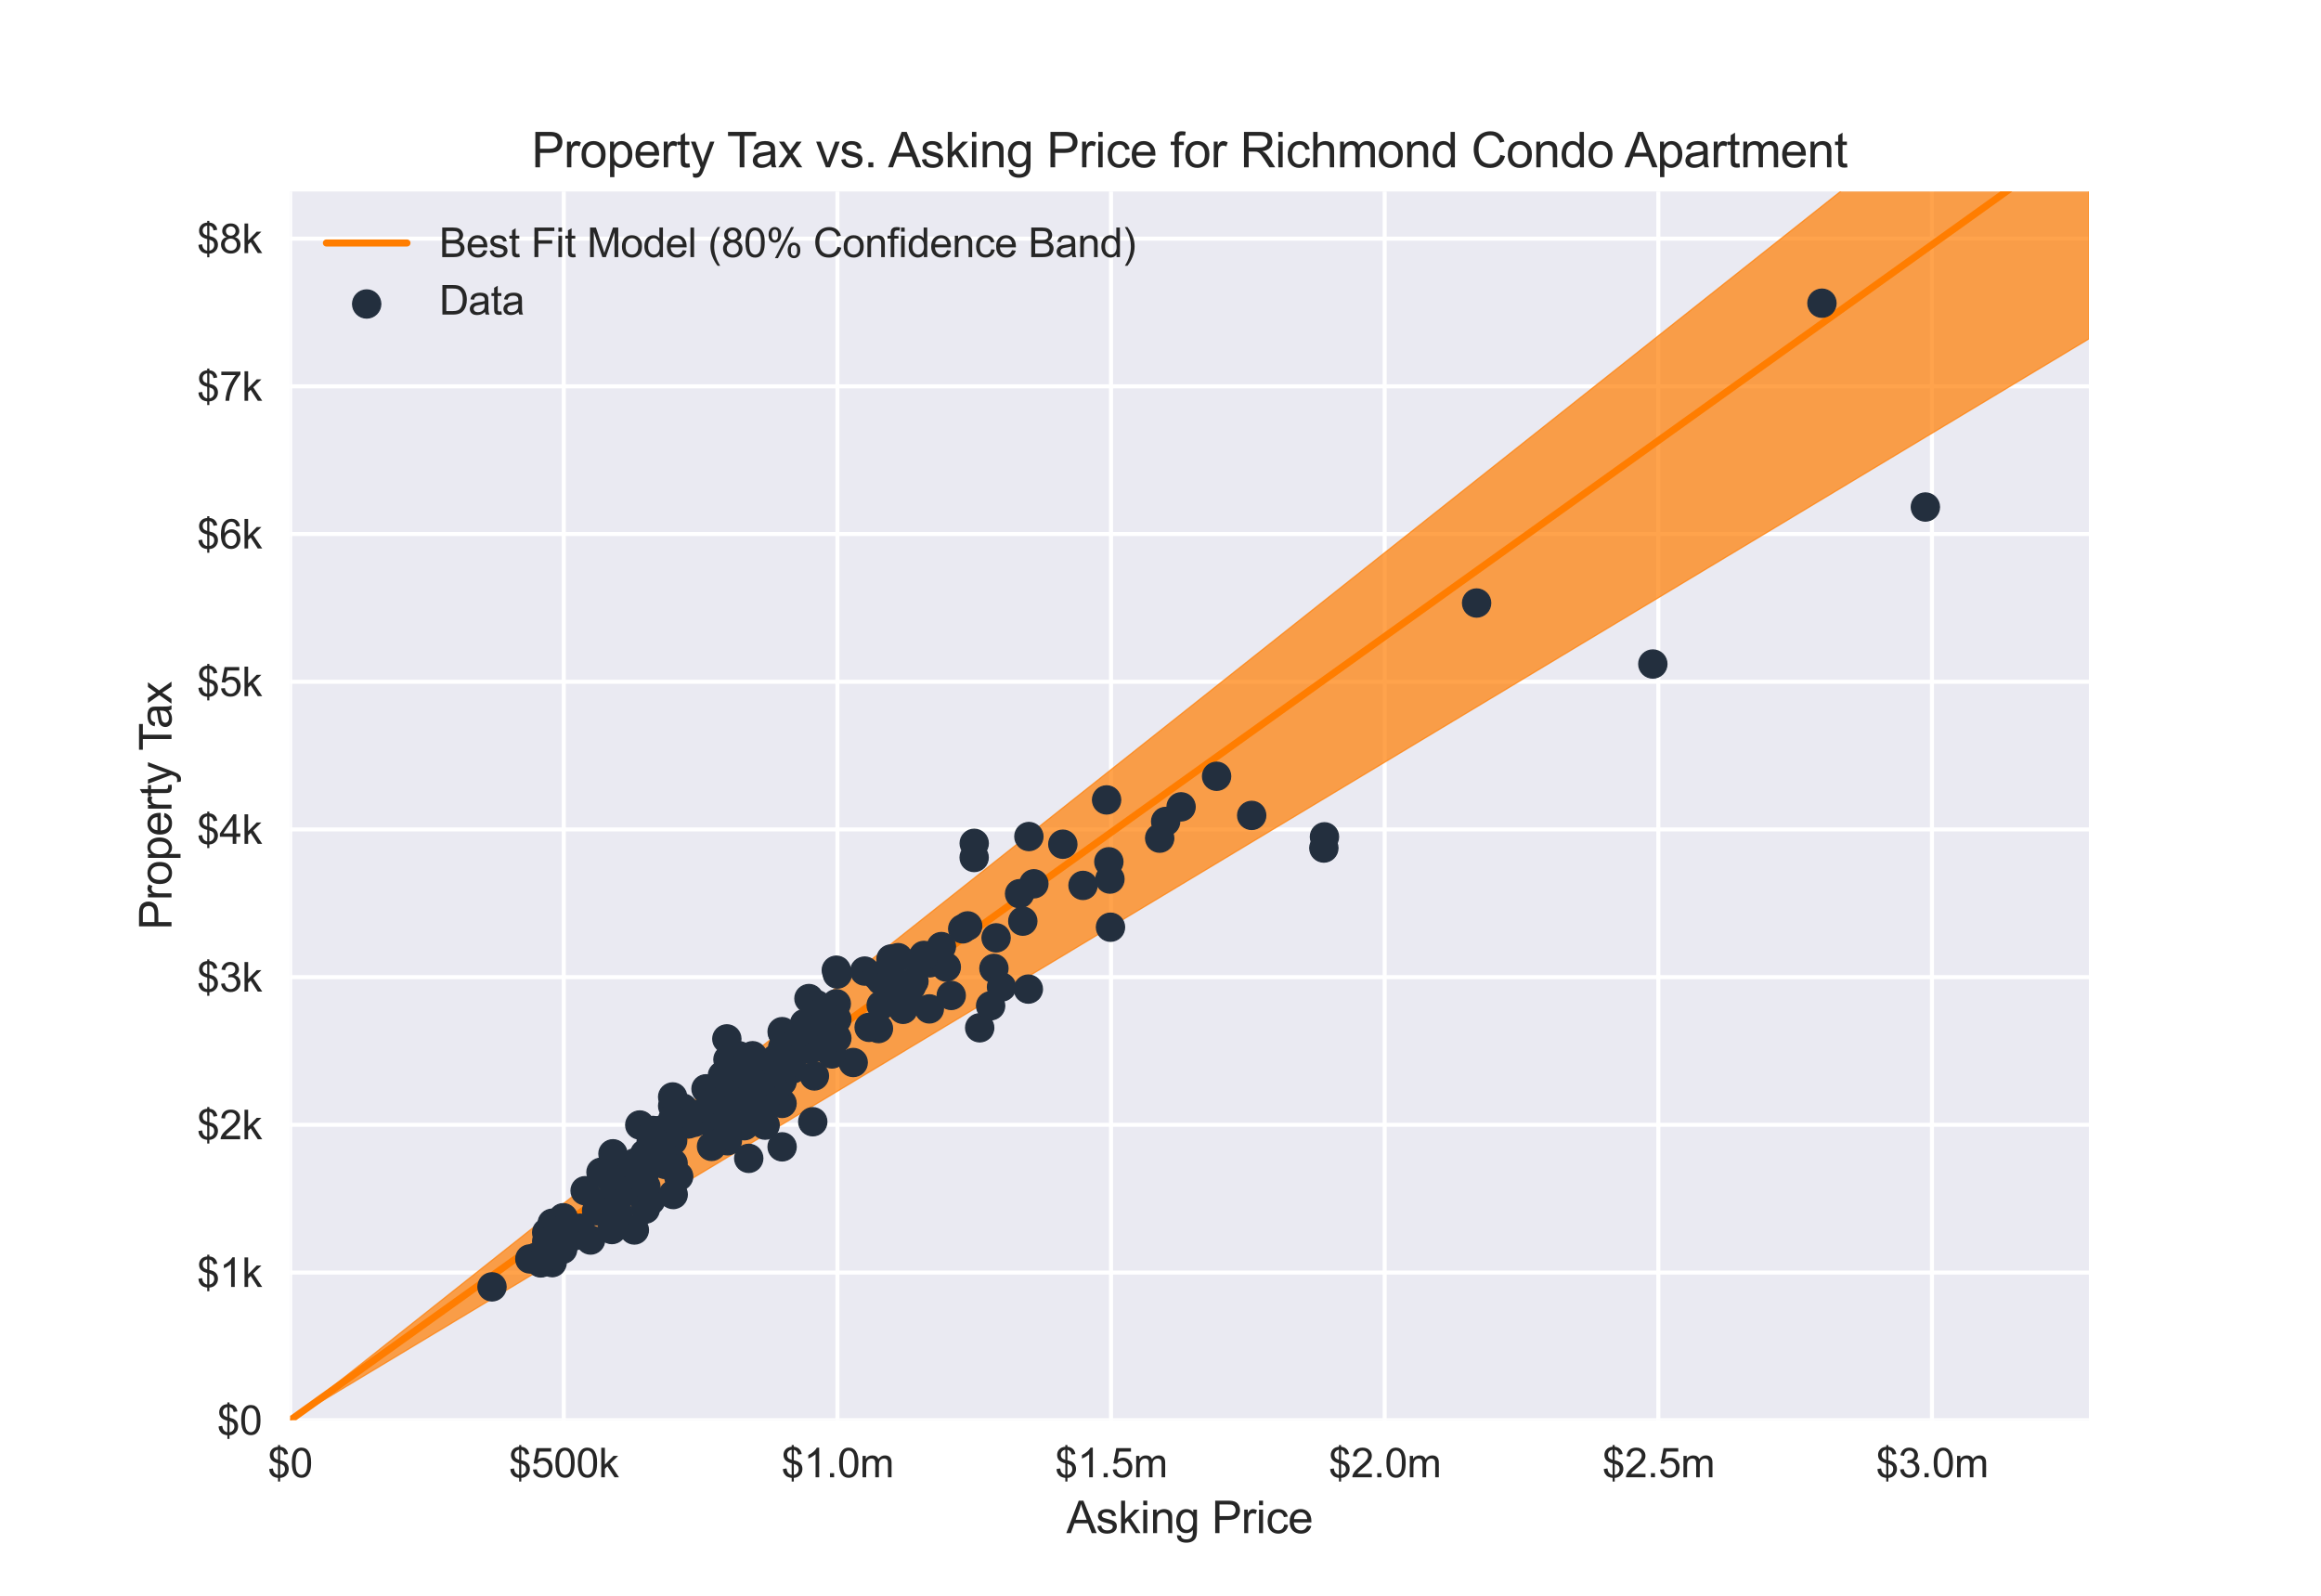 <?xml version="1.0" encoding="utf-8" standalone="no"?>
<!DOCTYPE svg PUBLIC "-//W3C//DTD SVG 1.1//EN"
  "http://www.w3.org/Graphics/SVG/1.1/DTD/svg11.dtd">
<svg xmlns:xlink="http://www.w3.org/1999/xlink" width="576pt" height="396pt" viewBox="0 0 576 396" xmlns="http://www.w3.org/2000/svg" version="1.1">
 <defs>
  <style type="text/css">*{stroke-linejoin: round; stroke-linecap: butt}</style>
 </defs>
 <g id="figure_1">
  <g id="patch_1">
   <path d="M 0 396 
L 576 396 
L 576 0 
L 0 0 
z
" style="fill: #ffffff"/>
  </g>
  <g id="axes_1">
   <g id="patch_2">
    <path d="M 72 352.44 
L 518.4 352.44 
L 518.4 47.52 
L 72 47.52 
z
" style="fill: #eaeaf2"/>
   </g>
   <g id="matplotlib.axis_1">
    <g id="xtick_1">
     <g id="line2d_1">
      <path d="M 72 352.44 
L 72 47.52 
" clip-path="url(#pf225ba5857)" style="fill: none; stroke: #ffffff; stroke-linecap: round"/>
     </g>
     <g id="line2d_2"/>
     <g id="text_1">
      <!-- $0 -->
      <g style="fill: #262626" transform="translate(66.439 366.598) scale(0.1 -0.1)">
       <defs>
        <path id="ArialMT-24" d="M 1594 -659 
L 1594 -97 
Q 1172 -44 908 92 
Q 644 228 451 531 
Q 259 834 228 1272 
L 794 1378 
Q 859 925 1025 713 
Q 1263 413 1594 378 
L 1594 2169 
Q 1247 2234 884 2438 
Q 616 2588 470 2853 
Q 325 3119 325 3456 
Q 325 4056 750 4428 
Q 1034 4678 1594 4734 
L 1594 5003 
L 1925 5003 
L 1925 4734 
Q 2416 4688 2703 4447 
Q 3072 4141 3147 3606 
L 2566 3519 
Q 2516 3850 2358 4026 
Q 2200 4203 1925 4259 
L 1925 2638 
Q 2350 2531 2488 2472 
Q 2750 2356 2915 2190 
Q 3081 2025 3170 1797 
Q 3259 1569 3259 1303 
Q 3259 719 2887 328 
Q 2516 -63 1925 -91 
L 1925 -659 
L 1594 -659 
z
M 1594 4266 
Q 1266 4216 1077 4003 
Q 888 3791 888 3500 
Q 888 3213 1048 3019 
Q 1209 2825 1594 2709 
L 1594 4266 
z
M 1925 378 
Q 2253 419 2467 662 
Q 2681 906 2681 1266 
Q 2681 1572 2529 1758 
Q 2378 1944 1925 2091 
L 1925 378 
z
" transform="scale(0.016)"/>
        <path id="ArialMT-30" d="M 266 2259 
Q 266 3072 433 3567 
Q 600 4063 929 4331 
Q 1259 4600 1759 4600 
Q 2128 4600 2406 4451 
Q 2684 4303 2865 4023 
Q 3047 3744 3150 3342 
Q 3253 2941 3253 2259 
Q 3253 1453 3087 958 
Q 2922 463 2592 192 
Q 2263 -78 1759 -78 
Q 1097 -78 719 397 
Q 266 969 266 2259 
z
M 844 2259 
Q 844 1131 1108 757 
Q 1372 384 1759 384 
Q 2147 384 2411 759 
Q 2675 1134 2675 2259 
Q 2675 3391 2411 3762 
Q 2147 4134 1753 4134 
Q 1366 4134 1134 3806 
Q 844 3388 844 2259 
z
" transform="scale(0.016)"/>
       </defs>
       <use xlink:href="#ArialMT-24"/>
       <use xlink:href="#ArialMT-30" x="55.615"/>
      </g>
     </g>
    </g>
    <g id="xtick_2">
     <g id="line2d_3">
      <path d="M 139.908 352.44 
L 139.908 47.52 
" clip-path="url(#pf225ba5857)" style="fill: none; stroke: #ffffff; stroke-linecap: round"/>
     </g>
     <g id="line2d_4"/>
     <g id="text_2">
      <!-- $500k -->
      <g style="fill: #262626" transform="translate(126.286 366.598) scale(0.1 -0.1)">
       <defs>
        <path id="ArialMT-35" d="M 266 1200 
L 856 1250 
Q 922 819 1161 601 
Q 1400 384 1738 384 
Q 2144 384 2425 690 
Q 2706 997 2706 1503 
Q 2706 1984 2436 2262 
Q 2166 2541 1728 2541 
Q 1456 2541 1237 2417 
Q 1019 2294 894 2097 
L 366 2166 
L 809 4519 
L 3088 4519 
L 3088 3981 
L 1259 3981 
L 1013 2750 
Q 1425 3038 1878 3038 
Q 2478 3038 2890 2622 
Q 3303 2206 3303 1553 
Q 3303 931 2941 478 
Q 2500 -78 1738 -78 
Q 1113 -78 717 272 
Q 322 622 266 1200 
z
" transform="scale(0.016)"/>
        <path id="ArialMT-6b" d="M 425 0 
L 425 4581 
L 988 4581 
L 988 1969 
L 2319 3319 
L 3047 3319 
L 1778 2088 
L 3175 0 
L 2481 0 
L 1384 1697 
L 988 1316 
L 988 0 
L 425 0 
z
" transform="scale(0.016)"/>
       </defs>
       <use xlink:href="#ArialMT-24"/>
       <use xlink:href="#ArialMT-35" x="55.615"/>
       <use xlink:href="#ArialMT-30" x="111.23"/>
       <use xlink:href="#ArialMT-30" x="166.846"/>
       <use xlink:href="#ArialMT-6b" x="222.461"/>
      </g>
     </g>
    </g>
    <g id="xtick_3">
     <g id="line2d_5">
      <path d="M 207.816 352.44 
L 207.816 47.52 
" clip-path="url(#pf225ba5857)" style="fill: none; stroke: #ffffff; stroke-linecap: round"/>
     </g>
     <g id="line2d_6"/>
     <g id="text_3">
      <!-- $1.0m -->
      <g style="fill: #262626" transform="translate(193.921 366.598) scale(0.1 -0.1)">
       <defs>
        <path id="ArialMT-31" d="M 2384 0 
L 1822 0 
L 1822 3584 
Q 1619 3391 1289 3197 
Q 959 3003 697 2906 
L 697 3450 
Q 1169 3672 1522 3987 
Q 1875 4303 2022 4600 
L 2384 4600 
L 2384 0 
z
" transform="scale(0.016)"/>
        <path id="ArialMT-2e" d="M 581 0 
L 581 641 
L 1222 641 
L 1222 0 
L 581 0 
z
" transform="scale(0.016)"/>
        <path id="ArialMT-6d" d="M 422 0 
L 422 3319 
L 925 3319 
L 925 2853 
Q 1081 3097 1340 3245 
Q 1600 3394 1931 3394 
Q 2300 3394 2536 3241 
Q 2772 3088 2869 2813 
Q 3263 3394 3894 3394 
Q 4388 3394 4653 3120 
Q 4919 2847 4919 2278 
L 4919 0 
L 4359 0 
L 4359 2091 
Q 4359 2428 4304 2576 
Q 4250 2725 4106 2815 
Q 3963 2906 3769 2906 
Q 3419 2906 3187 2673 
Q 2956 2441 2956 1928 
L 2956 0 
L 2394 0 
L 2394 2156 
Q 2394 2531 2256 2718 
Q 2119 2906 1806 2906 
Q 1569 2906 1367 2781 
Q 1166 2656 1075 2415 
Q 984 2175 984 1722 
L 984 0 
L 422 0 
z
" transform="scale(0.016)"/>
       </defs>
       <use xlink:href="#ArialMT-24"/>
       <use xlink:href="#ArialMT-31" x="55.615"/>
       <use xlink:href="#ArialMT-2e" x="111.23"/>
       <use xlink:href="#ArialMT-30" x="139.014"/>
       <use xlink:href="#ArialMT-6d" x="194.629"/>
      </g>
     </g>
    </g>
    <g id="xtick_4">
     <g id="line2d_7">
      <path d="M 275.724 352.44 
L 275.724 47.52 
" clip-path="url(#pf225ba5857)" style="fill: none; stroke: #ffffff; stroke-linecap: round"/>
     </g>
     <g id="line2d_8"/>
     <g id="text_4">
      <!-- $1.5m -->
      <g style="fill: #262626" transform="translate(261.829 366.598) scale(0.1 -0.1)">
       <use xlink:href="#ArialMT-24"/>
       <use xlink:href="#ArialMT-31" x="55.615"/>
       <use xlink:href="#ArialMT-2e" x="111.23"/>
       <use xlink:href="#ArialMT-35" x="139.014"/>
       <use xlink:href="#ArialMT-6d" x="194.629"/>
      </g>
     </g>
    </g>
    <g id="xtick_5">
     <g id="line2d_9">
      <path d="M 343.632 352.44 
L 343.632 47.52 
" clip-path="url(#pf225ba5857)" style="fill: none; stroke: #ffffff; stroke-linecap: round"/>
     </g>
     <g id="line2d_10"/>
     <g id="text_5">
      <!-- $2.0m -->
      <g style="fill: #262626" transform="translate(329.737 366.598) scale(0.1 -0.1)">
       <defs>
        <path id="ArialMT-32" d="M 3222 541 
L 3222 0 
L 194 0 
Q 188 203 259 391 
Q 375 700 629 1000 
Q 884 1300 1366 1694 
Q 2113 2306 2375 2664 
Q 2638 3022 2638 3341 
Q 2638 3675 2398 3904 
Q 2159 4134 1775 4134 
Q 1369 4134 1125 3890 
Q 881 3647 878 3216 
L 300 3275 
Q 359 3922 746 4261 
Q 1134 4600 1788 4600 
Q 2447 4600 2831 4234 
Q 3216 3869 3216 3328 
Q 3216 3053 3103 2787 
Q 2991 2522 2730 2228 
Q 2469 1934 1863 1422 
Q 1356 997 1212 845 
Q 1069 694 975 541 
L 3222 541 
z
" transform="scale(0.016)"/>
       </defs>
       <use xlink:href="#ArialMT-24"/>
       <use xlink:href="#ArialMT-32" x="55.615"/>
       <use xlink:href="#ArialMT-2e" x="111.23"/>
       <use xlink:href="#ArialMT-30" x="139.014"/>
       <use xlink:href="#ArialMT-6d" x="194.629"/>
      </g>
     </g>
    </g>
    <g id="xtick_6">
     <g id="line2d_11">
      <path d="M 411.54 352.44 
L 411.54 47.52 
" clip-path="url(#pf225ba5857)" style="fill: none; stroke: #ffffff; stroke-linecap: round"/>
     </g>
     <g id="line2d_12"/>
     <g id="text_6">
      <!-- $2.5m -->
      <g style="fill: #262626" transform="translate(397.645 366.598) scale(0.1 -0.1)">
       <use xlink:href="#ArialMT-24"/>
       <use xlink:href="#ArialMT-32" x="55.615"/>
       <use xlink:href="#ArialMT-2e" x="111.23"/>
       <use xlink:href="#ArialMT-35" x="139.014"/>
       <use xlink:href="#ArialMT-6d" x="194.629"/>
      </g>
     </g>
    </g>
    <g id="xtick_7">
     <g id="line2d_13">
      <path d="M 479.448 352.44 
L 479.448 47.52 
" clip-path="url(#pf225ba5857)" style="fill: none; stroke: #ffffff; stroke-linecap: round"/>
     </g>
     <g id="line2d_14"/>
     <g id="text_7">
      <!-- $3.0m -->
      <g style="fill: #262626" transform="translate(465.553 366.598) scale(0.1 -0.1)">
       <defs>
        <path id="ArialMT-33" d="M 269 1209 
L 831 1284 
Q 928 806 1161 595 
Q 1394 384 1728 384 
Q 2125 384 2398 659 
Q 2672 934 2672 1341 
Q 2672 1728 2419 1979 
Q 2166 2231 1775 2231 
Q 1616 2231 1378 2169 
L 1441 2663 
Q 1497 2656 1531 2656 
Q 1891 2656 2178 2843 
Q 2466 3031 2466 3422 
Q 2466 3731 2256 3934 
Q 2047 4138 1716 4138 
Q 1388 4138 1169 3931 
Q 950 3725 888 3313 
L 325 3413 
Q 428 3978 793 4289 
Q 1159 4600 1703 4600 
Q 2078 4600 2393 4439 
Q 2709 4278 2876 4000 
Q 3044 3722 3044 3409 
Q 3044 3113 2884 2869 
Q 2725 2625 2413 2481 
Q 2819 2388 3044 2092 
Q 3269 1797 3269 1353 
Q 3269 753 2831 336 
Q 2394 -81 1725 -81 
Q 1122 -81 723 278 
Q 325 638 269 1209 
z
" transform="scale(0.016)"/>
       </defs>
       <use xlink:href="#ArialMT-24"/>
       <use xlink:href="#ArialMT-33" x="55.615"/>
       <use xlink:href="#ArialMT-2e" x="111.23"/>
       <use xlink:href="#ArialMT-30" x="139.014"/>
       <use xlink:href="#ArialMT-6d" x="194.629"/>
      </g>
     </g>
    </g>
    <g id="text_8">
     <!-- Asking Price -->
     <g style="fill: #262626" transform="translate(264.634 380.459) scale(0.11 -0.11)">
      <defs>
       <path id="ArialMT-41" d="M -9 0 
L 1750 4581 
L 2403 4581 
L 4278 0 
L 3588 0 
L 3053 1388 
L 1138 1388 
L 634 0 
L -9 0 
z
M 1313 1881 
L 2866 1881 
L 2388 3150 
Q 2169 3728 2063 4100 
Q 1975 3659 1816 3225 
L 1313 1881 
z
" transform="scale(0.016)"/>
       <path id="ArialMT-73" d="M 197 991 
L 753 1078 
Q 800 744 1014 566 
Q 1228 388 1613 388 
Q 2000 388 2187 545 
Q 2375 703 2375 916 
Q 2375 1106 2209 1216 
Q 2094 1291 1634 1406 
Q 1016 1563 777 1677 
Q 538 1791 414 1992 
Q 291 2194 291 2438 
Q 291 2659 392 2848 
Q 494 3038 669 3163 
Q 800 3259 1026 3326 
Q 1253 3394 1513 3394 
Q 1903 3394 2198 3281 
Q 2494 3169 2634 2976 
Q 2775 2784 2828 2463 
L 2278 2388 
Q 2241 2644 2061 2787 
Q 1881 2931 1553 2931 
Q 1166 2931 1000 2803 
Q 834 2675 834 2503 
Q 834 2394 903 2306 
Q 972 2216 1119 2156 
Q 1203 2125 1616 2013 
Q 2213 1853 2448 1751 
Q 2684 1650 2818 1456 
Q 2953 1263 2953 975 
Q 2953 694 2789 445 
Q 2625 197 2315 61 
Q 2006 -75 1616 -75 
Q 969 -75 630 194 
Q 291 463 197 991 
z
" transform="scale(0.016)"/>
       <path id="ArialMT-69" d="M 425 3934 
L 425 4581 
L 988 4581 
L 988 3934 
L 425 3934 
z
M 425 0 
L 425 3319 
L 988 3319 
L 988 0 
L 425 0 
z
" transform="scale(0.016)"/>
       <path id="ArialMT-6e" d="M 422 0 
L 422 3319 
L 928 3319 
L 928 2847 
Q 1294 3394 1984 3394 
Q 2284 3394 2536 3286 
Q 2788 3178 2913 3003 
Q 3038 2828 3088 2588 
Q 3119 2431 3119 2041 
L 3119 0 
L 2556 0 
L 2556 2019 
Q 2556 2363 2490 2533 
Q 2425 2703 2258 2804 
Q 2091 2906 1866 2906 
Q 1506 2906 1245 2678 
Q 984 2450 984 1813 
L 984 0 
L 422 0 
z
" transform="scale(0.016)"/>
       <path id="ArialMT-67" d="M 319 -275 
L 866 -356 
Q 900 -609 1056 -725 
Q 1266 -881 1628 -881 
Q 2019 -881 2231 -725 
Q 2444 -569 2519 -288 
Q 2563 -116 2559 434 
Q 2191 0 1641 0 
Q 956 0 581 494 
Q 206 988 206 1678 
Q 206 2153 378 2554 
Q 550 2956 876 3175 
Q 1203 3394 1644 3394 
Q 2231 3394 2613 2919 
L 2613 3319 
L 3131 3319 
L 3131 450 
Q 3131 -325 2973 -648 
Q 2816 -972 2473 -1159 
Q 2131 -1347 1631 -1347 
Q 1038 -1347 672 -1080 
Q 306 -813 319 -275 
z
M 784 1719 
Q 784 1066 1043 766 
Q 1303 466 1694 466 
Q 2081 466 2343 764 
Q 2606 1063 2606 1700 
Q 2606 2309 2336 2618 
Q 2066 2928 1684 2928 
Q 1309 2928 1046 2623 
Q 784 2319 784 1719 
z
" transform="scale(0.016)"/>
       <path id="ArialMT-20" transform="scale(0.016)"/>
       <path id="ArialMT-50" d="M 494 0 
L 494 4581 
L 2222 4581 
Q 2678 4581 2919 4538 
Q 3256 4481 3484 4323 
Q 3713 4166 3852 3881 
Q 3991 3597 3991 3256 
Q 3991 2672 3619 2267 
Q 3247 1863 2275 1863 
L 1100 1863 
L 1100 0 
L 494 0 
z
M 1100 2403 
L 2284 2403 
Q 2872 2403 3119 2622 
Q 3366 2841 3366 3238 
Q 3366 3525 3220 3729 
Q 3075 3934 2838 4000 
Q 2684 4041 2272 4041 
L 1100 4041 
L 1100 2403 
z
" transform="scale(0.016)"/>
       <path id="ArialMT-72" d="M 416 0 
L 416 3319 
L 922 3319 
L 922 2816 
Q 1116 3169 1280 3281 
Q 1444 3394 1641 3394 
Q 1925 3394 2219 3213 
L 2025 2691 
Q 1819 2813 1613 2813 
Q 1428 2813 1281 2702 
Q 1134 2591 1072 2394 
Q 978 2094 978 1738 
L 978 0 
L 416 0 
z
" transform="scale(0.016)"/>
       <path id="ArialMT-63" d="M 2588 1216 
L 3141 1144 
Q 3050 572 2676 248 
Q 2303 -75 1759 -75 
Q 1078 -75 664 370 
Q 250 816 250 1647 
Q 250 2184 428 2587 
Q 606 2991 970 3192 
Q 1334 3394 1763 3394 
Q 2303 3394 2647 3120 
Q 2991 2847 3088 2344 
L 2541 2259 
Q 2463 2594 2264 2762 
Q 2066 2931 1784 2931 
Q 1359 2931 1093 2626 
Q 828 2322 828 1663 
Q 828 994 1084 691 
Q 1341 388 1753 388 
Q 2084 388 2306 591 
Q 2528 794 2588 1216 
z
" transform="scale(0.016)"/>
       <path id="ArialMT-65" d="M 2694 1069 
L 3275 997 
Q 3138 488 2766 206 
Q 2394 -75 1816 -75 
Q 1088 -75 661 373 
Q 234 822 234 1631 
Q 234 2469 665 2931 
Q 1097 3394 1784 3394 
Q 2450 3394 2872 2941 
Q 3294 2488 3294 1666 
Q 3294 1616 3291 1516 
L 816 1516 
Q 847 969 1125 678 
Q 1403 388 1819 388 
Q 2128 388 2347 550 
Q 2566 713 2694 1069 
z
M 847 1978 
L 2700 1978 
Q 2663 2397 2488 2606 
Q 2219 2931 1791 2931 
Q 1403 2931 1139 2672 
Q 875 2413 847 1978 
z
" transform="scale(0.016)"/>
      </defs>
      <use xlink:href="#ArialMT-41"/>
      <use xlink:href="#ArialMT-73" x="66.699"/>
      <use xlink:href="#ArialMT-6b" x="116.699"/>
      <use xlink:href="#ArialMT-69" x="166.699"/>
      <use xlink:href="#ArialMT-6e" x="188.916"/>
      <use xlink:href="#ArialMT-67" x="244.531"/>
      <use xlink:href="#ArialMT-20" x="300.146"/>
      <use xlink:href="#ArialMT-50" x="327.93"/>
      <use xlink:href="#ArialMT-72" x="394.629"/>
      <use xlink:href="#ArialMT-69" x="427.93"/>
      <use xlink:href="#ArialMT-63" x="450.146"/>
      <use xlink:href="#ArialMT-65" x="500.146"/>
     </g>
    </g>
   </g>
   <g id="matplotlib.axis_2">
    <g id="ytick_1">
     <g id="line2d_15">
      <path d="M 72 352.44 
L 518.4 352.44 
" clip-path="url(#pf225ba5857)" style="fill: none; stroke: #ffffff; stroke-linecap: round"/>
     </g>
     <g id="line2d_16"/>
     <g id="text_9">
      <!-- $0 -->
      <g style="fill: #262626" transform="translate(53.878 356.019) scale(0.1 -0.1)">
       <use xlink:href="#ArialMT-24"/>
       <use xlink:href="#ArialMT-30" x="55.615"/>
      </g>
     </g>
    </g>
    <g id="ytick_2">
     <g id="line2d_17">
      <path d="M 72 315.788 
L 518.4 315.788 
" clip-path="url(#pf225ba5857)" style="fill: none; stroke: #ffffff; stroke-linecap: round"/>
     </g>
     <g id="line2d_18"/>
     <g id="text_10">
      <!-- $1k -->
      <g style="fill: #262626" transform="translate(48.878 319.367) scale(0.1 -0.1)">
       <use xlink:href="#ArialMT-24"/>
       <use xlink:href="#ArialMT-31" x="55.615"/>
       <use xlink:href="#ArialMT-6b" x="111.23"/>
      </g>
     </g>
    </g>
    <g id="ytick_3">
     <g id="line2d_19">
      <path d="M 72 279.136 
L 518.4 279.136 
" clip-path="url(#pf225ba5857)" style="fill: none; stroke: #ffffff; stroke-linecap: round"/>
     </g>
     <g id="line2d_20"/>
     <g id="text_11">
      <!-- $2k -->
      <g style="fill: #262626" transform="translate(48.878 282.715) scale(0.1 -0.1)">
       <use xlink:href="#ArialMT-24"/>
       <use xlink:href="#ArialMT-32" x="55.615"/>
       <use xlink:href="#ArialMT-6b" x="111.23"/>
      </g>
     </g>
    </g>
    <g id="ytick_4">
     <g id="line2d_21">
      <path d="M 72 242.484 
L 518.4 242.484 
" clip-path="url(#pf225ba5857)" style="fill: none; stroke: #ffffff; stroke-linecap: round"/>
     </g>
     <g id="line2d_22"/>
     <g id="text_12">
      <!-- $3k -->
      <g style="fill: #262626" transform="translate(48.878 246.063) scale(0.1 -0.1)">
       <use xlink:href="#ArialMT-24"/>
       <use xlink:href="#ArialMT-33" x="55.615"/>
       <use xlink:href="#ArialMT-6b" x="111.23"/>
      </g>
     </g>
    </g>
    <g id="ytick_5">
     <g id="line2d_23">
      <path d="M 72 205.832 
L 518.4 205.832 
" clip-path="url(#pf225ba5857)" style="fill: none; stroke: #ffffff; stroke-linecap: round"/>
     </g>
     <g id="line2d_24"/>
     <g id="text_13">
      <!-- $4k -->
      <g style="fill: #262626" transform="translate(48.878 209.41) scale(0.1 -0.1)">
       <defs>
        <path id="ArialMT-34" d="M 2069 0 
L 2069 1097 
L 81 1097 
L 81 1613 
L 2172 4581 
L 2631 4581 
L 2631 1613 
L 3250 1613 
L 3250 1097 
L 2631 1097 
L 2631 0 
L 2069 0 
z
M 2069 1613 
L 2069 3678 
L 634 1613 
L 2069 1613 
z
" transform="scale(0.016)"/>
       </defs>
       <use xlink:href="#ArialMT-24"/>
       <use xlink:href="#ArialMT-34" x="55.615"/>
       <use xlink:href="#ArialMT-6b" x="111.23"/>
      </g>
     </g>
    </g>
    <g id="ytick_6">
     <g id="line2d_25">
      <path d="M 72 169.179 
L 518.4 169.179 
" clip-path="url(#pf225ba5857)" style="fill: none; stroke: #ffffff; stroke-linecap: round"/>
     </g>
     <g id="line2d_26"/>
     <g id="text_14">
      <!-- $5k -->
      <g style="fill: #262626" transform="translate(48.878 172.758) scale(0.1 -0.1)">
       <use xlink:href="#ArialMT-24"/>
       <use xlink:href="#ArialMT-35" x="55.615"/>
       <use xlink:href="#ArialMT-6b" x="111.23"/>
      </g>
     </g>
    </g>
    <g id="ytick_7">
     <g id="line2d_27">
      <path d="M 72 132.527 
L 518.4 132.527 
" clip-path="url(#pf225ba5857)" style="fill: none; stroke: #ffffff; stroke-linecap: round"/>
     </g>
     <g id="line2d_28"/>
     <g id="text_15">
      <!-- $6k -->
      <g style="fill: #262626" transform="translate(48.878 136.106) scale(0.1 -0.1)">
       <defs>
        <path id="ArialMT-36" d="M 3184 3459 
L 2625 3416 
Q 2550 3747 2413 3897 
Q 2184 4138 1850 4138 
Q 1581 4138 1378 3988 
Q 1113 3794 959 3422 
Q 806 3050 800 2363 
Q 1003 2672 1297 2822 
Q 1591 2972 1913 2972 
Q 2475 2972 2870 2558 
Q 3266 2144 3266 1488 
Q 3266 1056 3080 686 
Q 2894 316 2569 119 
Q 2244 -78 1831 -78 
Q 1128 -78 684 439 
Q 241 956 241 2144 
Q 241 3472 731 4075 
Q 1159 4600 1884 4600 
Q 2425 4600 2770 4297 
Q 3116 3994 3184 3459 
z
M 888 1484 
Q 888 1194 1011 928 
Q 1134 663 1356 523 
Q 1578 384 1822 384 
Q 2178 384 2434 671 
Q 2691 959 2691 1453 
Q 2691 1928 2437 2201 
Q 2184 2475 1800 2475 
Q 1419 2475 1153 2201 
Q 888 1928 888 1484 
z
" transform="scale(0.016)"/>
       </defs>
       <use xlink:href="#ArialMT-24"/>
       <use xlink:href="#ArialMT-36" x="55.615"/>
       <use xlink:href="#ArialMT-6b" x="111.23"/>
      </g>
     </g>
    </g>
    <g id="ytick_8">
     <g id="line2d_29">
      <path d="M 72 95.875 
L 518.4 95.875 
" clip-path="url(#pf225ba5857)" style="fill: none; stroke: #ffffff; stroke-linecap: round"/>
     </g>
     <g id="line2d_30"/>
     <g id="text_16">
      <!-- $7k -->
      <g style="fill: #262626" transform="translate(48.878 99.454) scale(0.1 -0.1)">
       <defs>
        <path id="ArialMT-37" d="M 303 3981 
L 303 4522 
L 3269 4522 
L 3269 4084 
Q 2831 3619 2401 2847 
Q 1972 2075 1738 1259 
Q 1569 684 1522 0 
L 944 0 
Q 953 541 1156 1306 
Q 1359 2072 1739 2783 
Q 2119 3494 2547 3981 
L 303 3981 
z
" transform="scale(0.016)"/>
       </defs>
       <use xlink:href="#ArialMT-24"/>
       <use xlink:href="#ArialMT-37" x="55.615"/>
       <use xlink:href="#ArialMT-6b" x="111.23"/>
      </g>
     </g>
    </g>
    <g id="ytick_9">
     <g id="line2d_31">
      <path d="M 72 59.223 
L 518.4 59.223 
" clip-path="url(#pf225ba5857)" style="fill: none; stroke: #ffffff; stroke-linecap: round"/>
     </g>
     <g id="line2d_32"/>
     <g id="text_17">
      <!-- $8k -->
      <g style="fill: #262626" transform="translate(48.878 62.802) scale(0.1 -0.1)">
       <defs>
        <path id="ArialMT-38" d="M 1131 2484 
Q 781 2613 612 2850 
Q 444 3088 444 3419 
Q 444 3919 803 4259 
Q 1163 4600 1759 4600 
Q 2359 4600 2725 4251 
Q 3091 3903 3091 3403 
Q 3091 3084 2923 2848 
Q 2756 2613 2416 2484 
Q 2838 2347 3058 2040 
Q 3278 1734 3278 1309 
Q 3278 722 2862 322 
Q 2447 -78 1769 -78 
Q 1091 -78 675 323 
Q 259 725 259 1325 
Q 259 1772 486 2073 
Q 713 2375 1131 2484 
z
M 1019 3438 
Q 1019 3113 1228 2906 
Q 1438 2700 1772 2700 
Q 2097 2700 2305 2904 
Q 2513 3109 2513 3406 
Q 2513 3716 2298 3927 
Q 2084 4138 1766 4138 
Q 1444 4138 1231 3931 
Q 1019 3725 1019 3438 
z
M 838 1322 
Q 838 1081 952 856 
Q 1066 631 1291 507 
Q 1516 384 1775 384 
Q 2178 384 2440 643 
Q 2703 903 2703 1303 
Q 2703 1709 2433 1975 
Q 2163 2241 1756 2241 
Q 1359 2241 1098 1978 
Q 838 1716 838 1322 
z
" transform="scale(0.016)"/>
       </defs>
       <use xlink:href="#ArialMT-24"/>
       <use xlink:href="#ArialMT-38" x="55.615"/>
       <use xlink:href="#ArialMT-6b" x="111.23"/>
      </g>
     </g>
    </g>
    <g id="text_18">
     <!-- Property Tax -->
     <g style="fill: #262626" transform="translate(42.563 230.752) rotate(-90) scale(0.11 -0.11)">
      <defs>
       <path id="ArialMT-6f" d="M 213 1659 
Q 213 2581 725 3025 
Q 1153 3394 1769 3394 
Q 2453 3394 2887 2945 
Q 3322 2497 3322 1706 
Q 3322 1066 3130 698 
Q 2938 331 2570 128 
Q 2203 -75 1769 -75 
Q 1072 -75 642 372 
Q 213 819 213 1659 
z
M 791 1659 
Q 791 1022 1069 705 
Q 1347 388 1769 388 
Q 2188 388 2466 706 
Q 2744 1025 2744 1678 
Q 2744 2294 2464 2611 
Q 2184 2928 1769 2928 
Q 1347 2928 1069 2612 
Q 791 2297 791 1659 
z
" transform="scale(0.016)"/>
       <path id="ArialMT-70" d="M 422 -1272 
L 422 3319 
L 934 3319 
L 934 2888 
Q 1116 3141 1344 3267 
Q 1572 3394 1897 3394 
Q 2322 3394 2647 3175 
Q 2972 2956 3137 2557 
Q 3303 2159 3303 1684 
Q 3303 1175 3120 767 
Q 2938 359 2589 142 
Q 2241 -75 1856 -75 
Q 1575 -75 1351 44 
Q 1128 163 984 344 
L 984 -1272 
L 422 -1272 
z
M 931 1641 
Q 931 1000 1190 694 
Q 1450 388 1819 388 
Q 2194 388 2461 705 
Q 2728 1022 2728 1688 
Q 2728 2322 2467 2637 
Q 2206 2953 1844 2953 
Q 1484 2953 1207 2617 
Q 931 2281 931 1641 
z
" transform="scale(0.016)"/>
       <path id="ArialMT-74" d="M 1650 503 
L 1731 6 
Q 1494 -44 1306 -44 
Q 1000 -44 831 53 
Q 663 150 594 308 
Q 525 466 525 972 
L 525 2881 
L 113 2881 
L 113 3319 
L 525 3319 
L 525 4141 
L 1084 4478 
L 1084 3319 
L 1650 3319 
L 1650 2881 
L 1084 2881 
L 1084 941 
Q 1084 700 1114 631 
Q 1144 563 1211 522 
Q 1278 481 1403 481 
Q 1497 481 1650 503 
z
" transform="scale(0.016)"/>
       <path id="ArialMT-79" d="M 397 -1278 
L 334 -750 
Q 519 -800 656 -800 
Q 844 -800 956 -737 
Q 1069 -675 1141 -563 
Q 1194 -478 1313 -144 
Q 1328 -97 1363 -6 
L 103 3319 
L 709 3319 
L 1400 1397 
Q 1534 1031 1641 628 
Q 1738 1016 1872 1384 
L 2581 3319 
L 3144 3319 
L 1881 -56 
Q 1678 -603 1566 -809 
Q 1416 -1088 1222 -1217 
Q 1028 -1347 759 -1347 
Q 597 -1347 397 -1278 
z
" transform="scale(0.016)"/>
       <path id="ArialMT-54" d="M 1659 0 
L 1659 4041 
L 150 4041 
L 150 4581 
L 3781 4581 
L 3781 4041 
L 2266 4041 
L 2266 0 
L 1659 0 
z
" transform="scale(0.016)"/>
       <path id="ArialMT-61" d="M 2588 409 
Q 2275 144 1986 34 
Q 1697 -75 1366 -75 
Q 819 -75 525 192 
Q 231 459 231 875 
Q 231 1119 342 1320 
Q 453 1522 633 1644 
Q 813 1766 1038 1828 
Q 1203 1872 1538 1913 
Q 2219 1994 2541 2106 
Q 2544 2222 2544 2253 
Q 2544 2597 2384 2738 
Q 2169 2928 1744 2928 
Q 1347 2928 1158 2789 
Q 969 2650 878 2297 
L 328 2372 
Q 403 2725 575 2942 
Q 747 3159 1072 3276 
Q 1397 3394 1825 3394 
Q 2250 3394 2515 3294 
Q 2781 3194 2906 3042 
Q 3031 2891 3081 2659 
Q 3109 2516 3109 2141 
L 3109 1391 
Q 3109 606 3145 398 
Q 3181 191 3288 0 
L 2700 0 
Q 2613 175 2588 409 
z
M 2541 1666 
Q 2234 1541 1622 1453 
Q 1275 1403 1131 1340 
Q 988 1278 909 1158 
Q 831 1038 831 891 
Q 831 666 1001 516 
Q 1172 366 1500 366 
Q 1825 366 2078 508 
Q 2331 650 2450 897 
Q 2541 1088 2541 1459 
L 2541 1666 
z
" transform="scale(0.016)"/>
       <path id="ArialMT-78" d="M 47 0 
L 1259 1725 
L 138 3319 
L 841 3319 
L 1350 2541 
Q 1494 2319 1581 2169 
Q 1719 2375 1834 2534 
L 2394 3319 
L 3066 3319 
L 1919 1756 
L 3153 0 
L 2463 0 
L 1781 1031 
L 1600 1309 
L 728 0 
L 47 0 
z
" transform="scale(0.016)"/>
      </defs>
      <use xlink:href="#ArialMT-50"/>
      <use xlink:href="#ArialMT-72" x="66.699"/>
      <use xlink:href="#ArialMT-6f" x="100"/>
      <use xlink:href="#ArialMT-70" x="155.615"/>
      <use xlink:href="#ArialMT-65" x="211.23"/>
      <use xlink:href="#ArialMT-72" x="266.846"/>
      <use xlink:href="#ArialMT-74" x="300.146"/>
      <use xlink:href="#ArialMT-79" x="327.93"/>
      <use xlink:href="#ArialMT-20" x="377.93"/>
      <use xlink:href="#ArialMT-54" x="403.963"/>
      <use xlink:href="#ArialMT-61" x="453.922"/>
      <use xlink:href="#ArialMT-78" x="509.537"/>
     </g>
    </g>
   </g>
   <g id="PolyCollection_1">
    <defs>
     <path id="m5181bffab9" d="M 72 -43.56 
L 72 -43.56 
L 76.509 -46.271 
L 81.018 -48.981 
L 85.527 -51.692 
L 90.036 -54.402 
L 94.545 -57.113 
L 99.055 -59.823 
L 103.564 -62.534 
L 108.073 -65.244 
L 112.582 -67.955 
L 117.091 -70.665 
L 121.6 -73.376 
L 126.109 -76.086 
L 130.618 -78.797 
L 135.127 -81.507 
L 139.636 -84.218 
L 144.145 -86.928 
L 148.655 -89.639 
L 153.164 -92.349 
L 157.673 -95.06 
L 162.182 -97.77 
L 166.691 -100.481 
L 171.2 -103.191 
L 175.709 -105.902 
L 180.218 -108.612 
L 184.727 -111.323 
L 189.236 -114.033 
L 193.745 -116.744 
L 198.255 -119.454 
L 202.764 -122.165 
L 207.273 -124.876 
L 211.782 -127.586 
L 216.291 -130.297 
L 220.8 -133.007 
L 225.309 -135.718 
L 229.818 -138.428 
L 234.327 -141.139 
L 238.836 -143.849 
L 243.345 -146.56 
L 247.855 -149.27 
L 252.364 -151.981 
L 256.873 -154.691 
L 261.382 -157.402 
L 265.891 -160.112 
L 270.4 -162.823 
L 274.909 -165.533 
L 279.418 -168.244 
L 283.927 -170.954 
L 288.436 -173.665 
L 292.945 -176.375 
L 297.455 -179.086 
L 301.964 -181.796 
L 306.473 -184.507 
L 310.982 -187.217 
L 315.491 -189.928 
L 320 -192.638 
L 324.509 -195.349 
L 329.018 -198.059 
L 333.527 -200.77 
L 338.036 -203.481 
L 342.545 -206.191 
L 347.055 -208.902 
L 351.564 -211.612 
L 356.073 -214.323 
L 360.582 -217.033 
L 365.091 -219.744 
L 369.6 -222.454 
L 374.109 -225.165 
L 378.618 -227.875 
L 383.127 -230.586 
L 387.636 -233.296 
L 392.145 -236.007 
L 396.655 -238.717 
L 401.164 -241.428 
L 405.673 -244.138 
L 410.182 -246.849 
L 414.691 -249.559 
L 419.2 -252.27 
L 423.709 -254.98 
L 428.218 -257.691 
L 432.727 -260.401 
L 437.236 -263.112 
L 441.745 -265.822 
L 446.255 -268.533 
L 450.764 -271.243 
L 455.273 -273.954 
L 459.782 -276.664 
L 464.291 -279.375 
L 468.8 -282.086 
L 473.309 -284.796 
L 477.818 -287.507 
L 482.327 -290.217 
L 486.836 -292.928 
L 491.345 -295.638 
L 495.855 -298.349 
L 500.364 -301.059 
L 504.873 -303.77 
L 509.382 -306.48 
L 513.891 -309.191 
L 518.4 -311.901 
L 518.4 -397.35 
L 518.4 -397.35 
L 513.891 -393.776 
L 509.382 -390.202 
L 504.873 -386.629 
L 500.364 -383.055 
L 495.855 -379.481 
L 491.345 -375.908 
L 486.836 -372.334 
L 482.327 -368.76 
L 477.818 -365.187 
L 473.309 -361.613 
L 468.8 -358.04 
L 464.291 -354.466 
L 459.782 -350.892 
L 455.273 -347.319 
L 450.764 -343.745 
L 446.255 -340.171 
L 441.745 -336.598 
L 437.236 -333.024 
L 432.727 -329.451 
L 428.218 -325.877 
L 423.709 -322.303 
L 419.2 -318.73 
L 414.691 -315.156 
L 410.182 -311.582 
L 405.673 -308.009 
L 401.164 -304.435 
L 396.655 -300.861 
L 392.145 -297.288 
L 387.636 -293.714 
L 383.127 -290.141 
L 378.618 -286.567 
L 374.109 -282.993 
L 369.6 -279.42 
L 365.091 -275.846 
L 360.582 -272.272 
L 356.073 -268.699 
L 351.564 -265.125 
L 347.055 -261.552 
L 342.545 -257.978 
L 338.036 -254.404 
L 333.527 -250.831 
L 329.018 -247.257 
L 324.509 -243.683 
L 320 -240.11 
L 315.491 -236.536 
L 310.982 -232.962 
L 306.473 -229.389 
L 301.964 -225.815 
L 297.455 -222.242 
L 292.945 -218.668 
L 288.436 -215.094 
L 283.927 -211.521 
L 279.418 -207.947 
L 274.909 -204.373 
L 270.4 -200.8 
L 265.891 -197.226 
L 261.382 -193.653 
L 256.873 -190.079 
L 252.364 -186.505 
L 247.855 -182.932 
L 243.345 -179.358 
L 238.836 -175.784 
L 234.327 -172.211 
L 229.818 -168.637 
L 225.309 -165.063 
L 220.8 -161.49 
L 216.291 -157.916 
L 211.782 -154.343 
L 207.273 -150.769 
L 202.764 -147.195 
L 198.255 -143.622 
L 193.745 -140.048 
L 189.236 -136.474 
L 184.727 -132.901 
L 180.218 -129.327 
L 175.709 -125.754 
L 171.2 -122.18 
L 166.691 -118.606 
L 162.182 -115.033 
L 157.673 -111.459 
L 153.164 -107.885 
L 148.655 -104.312 
L 144.145 -100.738 
L 139.636 -97.164 
L 135.127 -93.591 
L 130.618 -90.017 
L 126.109 -86.444 
L 121.6 -82.87 
L 117.091 -79.296 
L 112.582 -75.723 
L 108.073 -72.149 
L 103.564 -68.575 
L 99.055 -65.002 
L 94.545 -61.428 
L 90.036 -57.855 
L 85.527 -54.281 
L 81.018 -50.707 
L 76.509 -47.134 
L 72 -43.56 
z
" style="stroke: #ff7d00; stroke-opacity: 0.7; stroke-width: 0.3"/>
    </defs>
    <g clip-path="url(#pf225ba5857)">
     <use xlink:href="#m5181bffab9" x="0" y="396" style="fill: #ff7d00; fill-opacity: 0.7; stroke: #ff7d00; stroke-opacity: 0.7; stroke-width: 0.3"/>
    </g>
   </g>
   <g id="line2d_33">
    <path d="M 72 352.44 
L 76.509 349.212 
L 81.018 345.984 
L 85.527 342.755 
L 90.036 339.527 
L 94.545 336.299 
L 99.055 333.071 
L 103.564 329.842 
L 108.073 326.614 
L 112.582 323.386 
L 117.091 320.158 
L 121.6 316.929 
L 126.109 313.701 
L 130.618 310.473 
L 135.127 307.245 
L 139.636 304.016 
L 144.145 300.788 
L 148.655 297.56 
L 153.164 294.332 
L 157.673 291.103 
L 162.182 287.875 
L 166.691 284.647 
L 171.2 281.419 
L 175.709 278.19 
L 180.218 274.962 
L 184.727 271.734 
L 189.236 268.506 
L 193.745 265.277 
L 198.255 262.049 
L 202.764 258.821 
L 207.273 255.593 
L 211.782 252.364 
L 216.291 249.136 
L 220.8 245.908 
L 225.309 242.68 
L 229.818 239.451 
L 234.327 236.223 
L 238.836 232.995 
L 243.345 229.767 
L 247.855 226.538 
L 252.364 223.31 
L 256.873 220.082 
L 261.382 216.854 
L 265.891 213.625 
L 270.4 210.397 
L 274.909 207.169 
L 279.418 203.941 
L 283.927 200.712 
L 288.436 197.484 
L 292.945 194.256 
L 297.455 191.028 
L 301.964 187.799 
L 306.473 184.571 
L 310.982 181.343 
L 315.491 178.115 
L 320 174.886 
L 324.509 171.658 
L 329.018 168.43 
L 333.527 165.202 
L 338.036 161.973 
L 342.545 158.745 
L 347.055 155.517 
L 351.564 152.289 
L 356.073 149.06 
L 360.582 145.832 
L 365.091 142.604 
L 369.6 139.376 
L 374.109 136.147 
L 378.618 132.919 
L 383.127 129.691 
L 387.636 126.463 
L 392.145 123.234 
L 396.655 120.006 
L 401.164 116.778 
L 405.673 113.55 
L 410.182 110.321 
L 414.691 107.093 
L 419.2 103.865 
L 423.709 100.637 
L 428.218 97.408 
L 432.727 94.18 
L 437.236 90.952 
L 441.745 87.724 
L 446.255 84.495 
L 450.764 81.267 
L 455.273 78.039 
L 459.782 74.811 
L 464.291 71.582 
L 468.8 68.354 
L 473.309 65.126 
L 477.818 61.898 
L 482.327 58.669 
L 486.836 55.441 
L 491.345 52.213 
L 495.855 48.985 
L 500.364 45.756 
L 504.873 42.528 
L 509.382 39.3 
L 513.891 36.072 
L 518.4 32.843 
" clip-path="url(#pf225ba5857)" style="fill: none; stroke: #ff7d00; stroke-width: 1.75; stroke-linecap: round"/>
   </g>
   <g id="patch_3">
    <path d="M 72 352.44 
L 72 47.52 
" style="fill: none"/>
   </g>
   <g id="patch_4">
    <path d="M 518.4 352.44 
L 518.4 47.52 
" style="fill: none"/>
   </g>
   <g id="patch_5">
    <path d="M 72 352.44 
L 518.4 352.44 
" style="fill: none"/>
   </g>
   <g id="patch_6">
    <path d="M 72 47.52 
L 518.4 47.52 
" style="fill: none"/>
   </g>
   <g id="PathCollection_1">
    <defs>
     <path id="me4d419dd1c" d="M 0 3.5 
C 0.928 3.5 1.819 3.131 2.475 2.475 
C 3.131 1.819 3.5 0.928 3.5 0 
C 3.5 -0.928 3.131 -1.819 2.475 -2.475 
C 1.819 -3.131 0.928 -3.5 0 -3.5 
C -0.928 -3.5 -1.819 -3.131 -2.475 -2.475 
C -3.131 -1.819 -3.5 -0.928 -3.5 0 
C -3.5 0.928 -3.131 1.819 -2.475 2.475 
C -1.819 3.131 -0.928 3.5 0 3.5 
z
" style="stroke: #232f3e; stroke-width: 0.3"/>
    </defs>
    <g clip-path="url(#pf225ba5857)">
     <use xlink:href="#me4d419dd1c" x="196.815" y="257.731" style="fill: #232f3e; stroke: #232f3e; stroke-width: 0.3"/>
     <use xlink:href="#me4d419dd1c" x="184.727" y="279.356" style="fill: #232f3e; stroke: #232f3e; stroke-width: 0.3"/>
     <use xlink:href="#me4d419dd1c" x="194.099" y="284.597" style="fill: #232f3e; stroke: #232f3e; stroke-width: 0.3"/>
     <use xlink:href="#me4d419dd1c" x="218.002" y="255.239" style="fill: #232f3e; stroke: #232f3e; stroke-width: 0.3"/>
     <use xlink:href="#me4d419dd1c" x="166.935" y="274.444" style="fill: #232f3e; stroke: #232f3e; stroke-width: 0.3"/>
     <use xlink:href="#me4d419dd1c" x="142.353" y="306.735" style="fill: #232f3e; stroke: #232f3e; stroke-width: 0.3"/>
     <use xlink:href="#me4d419dd1c" x="166.935" y="283.094" style="fill: #232f3e; stroke: #232f3e; stroke-width: 0.3"/>
     <use xlink:href="#me4d419dd1c" x="167.044" y="288.665" style="fill: #232f3e; stroke: #232f3e; stroke-width: 0.3"/>
     <use xlink:href="#me4d419dd1c" x="133.117" y="311.976" style="fill: #232f3e; stroke: #232f3e; stroke-width: 0.3"/>
     <use xlink:href="#me4d419dd1c" x="194.083" y="273.821" style="fill: #232f3e; stroke: #232f3e; stroke-width: 0.3"/>
     <use xlink:href="#me4d419dd1c" x="180.381" y="257.804" style="fill: #232f3e; stroke: #232f3e; stroke-width: 0.3"/>
     <use xlink:href="#me4d419dd1c" x="140.995" y="306.881" style="fill: #232f3e; stroke: #232f3e; stroke-width: 0.3"/>
     <use xlink:href="#me4d419dd1c" x="230.633" y="250.364" style="fill: #232f3e; stroke: #232f3e; stroke-width: 0.3"/>
     <use xlink:href="#me4d419dd1c" x="165.441" y="284.047" style="fill: #232f3e; stroke: #232f3e; stroke-width: 0.3"/>
     <use xlink:href="#me4d419dd1c" x="154.697" y="292.587" style="fill: #232f3e; stroke: #232f3e; stroke-width: 0.3"/>
     <use xlink:href="#me4d419dd1c" x="166.935" y="272.209" style="fill: #232f3e; stroke: #232f3e; stroke-width: 0.3"/>
     <use xlink:href="#me4d419dd1c" x="240.14" y="229.765" style="fill: #232f3e; stroke: #232f3e; stroke-width: 0.3"/>
     <use xlink:href="#me4d419dd1c" x="202.37" y="257.804" style="fill: #232f3e; stroke: #232f3e; stroke-width: 0.3"/>
     <use xlink:href="#me4d419dd1c" x="207.544" y="249.081" style="fill: #232f3e; stroke: #232f3e; stroke-width: 0.3"/>
     <use xlink:href="#me4d419dd1c" x="179.023" y="275.544" style="fill: #232f3e; stroke: #232f3e; stroke-width: 0.3"/>
     <use xlink:href="#me4d419dd1c" x="188.639" y="275.324" style="fill: #232f3e; stroke: #232f3e; stroke-width: 0.3"/>
     <use xlink:href="#me4d419dd1c" x="152.118" y="286.32" style="fill: #232f3e; stroke: #232f3e; stroke-width: 0.3"/>
     <use xlink:href="#me4d419dd1c" x="157.428" y="305.232" style="fill: #232f3e; stroke: #232f3e; stroke-width: 0.3"/>
     <use xlink:href="#me4d419dd1c" x="139.772" y="302.19" style="fill: #232f3e; stroke: #232f3e; stroke-width: 0.3"/>
     <use xlink:href="#me4d419dd1c" x="145.205" y="295.483" style="fill: #232f3e; stroke: #232f3e; stroke-width: 0.3"/>
     <use xlink:href="#me4d419dd1c" x="263.759" y="209.497" style="fill: #232f3e; stroke: #232f3e; stroke-width: 0.3"/>
     <use xlink:href="#me4d419dd1c" x="165.985" y="283.424" style="fill: #232f3e; stroke: #232f3e; stroke-width: 0.3"/>
     <use xlink:href="#me4d419dd1c" x="122.101" y="319.343" style="fill: #232f3e; stroke: #232f3e; stroke-width: 0.3"/>
     <use xlink:href="#me4d419dd1c" x="165.849" y="287.492" style="fill: #232f3e; stroke: #232f3e; stroke-width: 0.3"/>
     <use xlink:href="#me4d419dd1c" x="135.671" y="305.855" style="fill: #232f3e; stroke: #232f3e; stroke-width: 0.3"/>
     <use xlink:href="#me4d419dd1c" x="161.476" y="297.902" style="fill: #232f3e; stroke: #232f3e; stroke-width: 0.3"/>
     <use xlink:href="#me4d419dd1c" x="194.221" y="263.375" style="fill: #232f3e; stroke: #232f3e; stroke-width: 0.3"/>
     <use xlink:href="#me4d419dd1c" x="160.145" y="300.064" style="fill: #232f3e; stroke: #232f3e; stroke-width: 0.3"/>
     <use xlink:href="#me4d419dd1c" x="157.564" y="288.555" style="fill: #232f3e; stroke: #232f3e; stroke-width: 0.3"/>
     <use xlink:href="#me4d419dd1c" x="189.209" y="275.324" style="fill: #232f3e; stroke: #232f3e; stroke-width: 0.3"/>
     <use xlink:href="#me4d419dd1c" x="233.621" y="234.897" style="fill: #232f3e; stroke: #232f3e; stroke-width: 0.3"/>
     <use xlink:href="#me4d419dd1c" x="158.651" y="295.812" style="fill: #232f3e; stroke: #232f3e; stroke-width: 0.3"/>
     <use xlink:href="#me4d419dd1c" x="207.68" y="252.929" style="fill: #232f3e; stroke: #232f3e; stroke-width: 0.3"/>
     <use xlink:href="#me4d419dd1c" x="158.771" y="279.172" style="fill: #232f3e; stroke: #232f3e; stroke-width: 0.3"/>
     <use xlink:href="#me4d419dd1c" x="201.704" y="278.366" style="fill: #232f3e; stroke: #232f3e; stroke-width: 0.3"/>
     <use xlink:href="#me4d419dd1c" x="161.625" y="283.094" style="fill: #232f3e; stroke: #232f3e; stroke-width: 0.3"/>
     <use xlink:href="#me4d419dd1c" x="275.452" y="218.147" style="fill: #232f3e; stroke: #232f3e; stroke-width: 0.3"/>
     <use xlink:href="#me4d419dd1c" x="194.221" y="262.202" style="fill: #232f3e; stroke: #232f3e; stroke-width: 0.3"/>
     <use xlink:href="#me4d419dd1c" x="180.517" y="283.094" style="fill: #232f3e; stroke: #232f3e; stroke-width: 0.3"/>
     <use xlink:href="#me4d419dd1c" x="211.739" y="263.669" style="fill: #232f3e; stroke: #232f3e; stroke-width: 0.3"/>
     <use xlink:href="#me4d419dd1c" x="137.042" y="303.546" style="fill: #232f3e; stroke: #232f3e; stroke-width: 0.3"/>
     <use xlink:href="#me4d419dd1c" x="199.395" y="260.37" style="fill: #232f3e; stroke: #232f3e; stroke-width: 0.3"/>
     <use xlink:href="#me4d419dd1c" x="255.202" y="245.452" style="fill: #232f3e; stroke: #232f3e; stroke-width: 0.3"/>
     <use xlink:href="#me4d419dd1c" x="139.772" y="304.829" style="fill: #232f3e; stroke: #232f3e; stroke-width: 0.3"/>
     <use xlink:href="#me4d419dd1c" x="179.023" y="278.843" style="fill: #232f3e; stroke: #232f3e; stroke-width: 0.3"/>
     <use xlink:href="#me4d419dd1c" x="148.736" y="298.781" style="fill: #232f3e; stroke: #232f3e; stroke-width: 0.3"/>
     <use xlink:href="#me4d419dd1c" x="180.639" y="272.209" style="fill: #232f3e; stroke: #232f3e; stroke-width: 0.3"/>
     <use xlink:href="#me4d419dd1c" x="180.639" y="271.036" style="fill: #232f3e; stroke: #232f3e; stroke-width: 0.3"/>
     <use xlink:href="#me4d419dd1c" x="194.099" y="265.391" style="fill: #232f3e; stroke: #232f3e; stroke-width: 0.3"/>
     <use xlink:href="#me4d419dd1c" x="207.802" y="241.714" style="fill: #232f3e; stroke: #232f3e; stroke-width: 0.3"/>
     <use xlink:href="#me4d419dd1c" x="161.367" y="288.116" style="fill: #232f3e; stroke: #232f3e; stroke-width: 0.3"/>
     <use xlink:href="#me4d419dd1c" x="268.77" y="219.723" style="fill: #232f3e; stroke: #232f3e; stroke-width: 0.3"/>
     <use xlink:href="#me4d419dd1c" x="180.381" y="270.632" style="fill: #232f3e; stroke: #232f3e; stroke-width: 0.3"/>
     <use xlink:href="#me4d419dd1c" x="131.487" y="312.416" style="fill: #232f3e; stroke: #232f3e; stroke-width: 0.3"/>
     <use xlink:href="#me4d419dd1c" x="180.517" y="277.78" style="fill: #232f3e; stroke: #232f3e; stroke-width: 0.3"/>
     <use xlink:href="#me4d419dd1c" x="154.712" y="292.294" style="fill: #232f3e; stroke: #232f3e; stroke-width: 0.3"/>
     <use xlink:href="#me4d419dd1c" x="192.442" y="262.826" style="fill: #232f3e; stroke: #232f3e; stroke-width: 0.3"/>
     <use xlink:href="#me4d419dd1c" x="189.888" y="265.171" style="fill: #232f3e; stroke: #232f3e; stroke-width: 0.3"/>
     <use xlink:href="#me4d419dd1c" x="153.489" y="303.619" style="fill: #232f3e; stroke: #232f3e; stroke-width: 0.3"/>
     <use xlink:href="#me4d419dd1c" x="310.629" y="202.35" style="fill: #232f3e; stroke: #232f3e; stroke-width: 0.3"/>
     <use xlink:href="#me4d419dd1c" x="153.354" y="301.017" style="fill: #232f3e; stroke: #232f3e; stroke-width: 0.3"/>
     <use xlink:href="#me4d419dd1c" x="238.918" y="230.498" style="fill: #232f3e; stroke: #232f3e; stroke-width: 0.3"/>
     <use xlink:href="#me4d419dd1c" x="192.605" y="264.878" style="fill: #232f3e; stroke: #232f3e; stroke-width: 0.3"/>
     <use xlink:href="#me4d419dd1c" x="200.889" y="255.458" style="fill: #232f3e; stroke: #232f3e; stroke-width: 0.3"/>
     <use xlink:href="#me4d419dd1c" x="191.246" y="263.888" style="fill: #232f3e; stroke: #232f3e; stroke-width: 0.3"/>
     <use xlink:href="#me4d419dd1c" x="184.591" y="271.256" style="fill: #232f3e; stroke: #232f3e; stroke-width: 0.3"/>
     <use xlink:href="#me4d419dd1c" x="163.676" y="287.163" style="fill: #232f3e; stroke: #232f3e; stroke-width: 0.3"/>
     <use xlink:href="#me4d419dd1c" x="160.267" y="290.461" style="fill: #232f3e; stroke: #232f3e; stroke-width: 0.3"/>
     <use xlink:href="#me4d419dd1c" x="156.885" y="291.964" style="fill: #232f3e; stroke: #232f3e; stroke-width: 0.3"/>
     <use xlink:href="#me4d419dd1c" x="202.112" y="259.967" style="fill: #232f3e; stroke: #232f3e; stroke-width: 0.3"/>
     <use xlink:href="#me4d419dd1c" x="174.949" y="277.56" style="fill: #232f3e; stroke: #232f3e; stroke-width: 0.3"/>
     <use xlink:href="#me4d419dd1c" x="169.625" y="276.387" style="fill: #232f3e; stroke: #232f3e; stroke-width: 0.3"/>
     <use xlink:href="#me4d419dd1c" x="165.034" y="288.959" style="fill: #232f3e; stroke: #232f3e; stroke-width: 0.3"/>
     <use xlink:href="#me4d419dd1c" x="176.565" y="270.926" style="fill: #232f3e; stroke: #232f3e; stroke-width: 0.3"/>
     <use xlink:href="#me4d419dd1c" x="224.114" y="250.474" style="fill: #232f3e; stroke: #232f3e; stroke-width: 0.3"/>
     <use xlink:href="#me4d419dd1c" x="194.099" y="268.397" style="fill: #232f3e; stroke: #232f3e; stroke-width: 0.3"/>
     <use xlink:href="#me4d419dd1c" x="194.234" y="259.967" style="fill: #232f3e; stroke: #232f3e; stroke-width: 0.3"/>
     <use xlink:href="#me4d419dd1c" x="185.814" y="267.407" style="fill: #232f3e; stroke: #232f3e; stroke-width: 0.3"/>
     <use xlink:href="#me4d419dd1c" x="143.969" y="304.792" style="fill: #232f3e; stroke: #232f3e; stroke-width: 0.3"/>
     <use xlink:href="#me4d419dd1c" x="137.029" y="313.332" style="fill: #232f3e; stroke: #232f3e; stroke-width: 0.3"/>
     <use xlink:href="#me4d419dd1c" x="160.009" y="289.508" style="fill: #232f3e; stroke: #232f3e; stroke-width: 0.3"/>
     <use xlink:href="#me4d419dd1c" x="164.219" y="280.419" style="fill: #232f3e; stroke: #232f3e; stroke-width: 0.3"/>
     <use xlink:href="#me4d419dd1c" x="154.576" y="295.299" style="fill: #232f3e; stroke: #232f3e; stroke-width: 0.3"/>
     <use xlink:href="#me4d419dd1c" x="199.667" y="253.992" style="fill: #232f3e; stroke: #232f3e; stroke-width: 0.3"/>
     <use xlink:href="#me4d419dd1c" x="255.338" y="207.591" style="fill: #232f3e; stroke: #232f3e; stroke-width: 0.3"/>
     <use xlink:href="#me4d419dd1c" x="177.257" y="279.246" style="fill: #232f3e; stroke: #232f3e; stroke-width: 0.3"/>
     <use xlink:href="#me4d419dd1c" x="180.49" y="274.994" style="fill: #232f3e; stroke: #232f3e; stroke-width: 0.3"/>
     <use xlink:href="#me4d419dd1c" x="160.009" y="286.32" style="fill: #232f3e; stroke: #232f3e; stroke-width: 0.3"/>
     <use xlink:href="#me4d419dd1c" x="176.171" y="270.926" style="fill: #232f3e; stroke: #232f3e; stroke-width: 0.3"/>
     <use xlink:href="#me4d419dd1c" x="187.172" y="267.627" style="fill: #232f3e; stroke: #232f3e; stroke-width: 0.3"/>
     <use xlink:href="#me4d419dd1c" x="164.34" y="281.408" style="fill: #232f3e; stroke: #232f3e; stroke-width: 0.3"/>
     <use xlink:href="#me4d419dd1c" x="189.888" y="267.407" style="fill: #232f3e; stroke: #232f3e; stroke-width: 0.3"/>
     <use xlink:href="#me4d419dd1c" x="187.308" y="269.24" style="fill: #232f3e; stroke: #232f3e; stroke-width: 0.3"/>
     <use xlink:href="#me4d419dd1c" x="172.368" y="278.513" style="fill: #232f3e; stroke: #232f3e; stroke-width: 0.3"/>
     <use xlink:href="#me4d419dd1c" x="189.888" y="279.209" style="fill: #232f3e; stroke: #232f3e; stroke-width: 0.3"/>
     <use xlink:href="#me4d419dd1c" x="207.68" y="257.621" style="fill: #232f3e; stroke: #232f3e; stroke-width: 0.3"/>
     <use xlink:href="#me4d419dd1c" x="185.814" y="287.456" style="fill: #232f3e; stroke: #232f3e; stroke-width: 0.3"/>
     <use xlink:href="#me4d419dd1c" x="180.638" y="268.91" style="fill: #232f3e; stroke: #232f3e; stroke-width: 0.3"/>
     <use xlink:href="#me4d419dd1c" x="169.516" y="274.994" style="fill: #232f3e; stroke: #232f3e; stroke-width: 0.3"/>
     <use xlink:href="#me4d419dd1c" x="194.099" y="267.004" style="fill: #232f3e; stroke: #232f3e; stroke-width: 0.3"/>
     <use xlink:href="#me4d419dd1c" x="176.578" y="284.487" style="fill: #232f3e; stroke: #232f3e; stroke-width: 0.3"/>
     <use xlink:href="#me4d419dd1c" x="160.145" y="288.959" style="fill: #232f3e; stroke: #232f3e; stroke-width: 0.3"/>
     <use xlink:href="#me4d419dd1c" x="200.754" y="247.798" style="fill: #232f3e; stroke: #232f3e; stroke-width: 0.3"/>
     <use xlink:href="#me4d419dd1c" x="180.517" y="271.256" style="fill: #232f3e; stroke: #232f3e; stroke-width: 0.3"/>
     <use xlink:href="#me4d419dd1c" x="287.796" y="207.994" style="fill: #232f3e; stroke: #232f3e; stroke-width: 0.3"/>
     <use xlink:href="#me4d419dd1c" x="225.2" y="247.798" style="fill: #232f3e; stroke: #232f3e; stroke-width: 0.3"/>
     <use xlink:href="#me4d419dd1c" x="200.754" y="260.26" style="fill: #232f3e; stroke: #232f3e; stroke-width: 0.3"/>
     <use xlink:href="#me4d419dd1c" x="162.983" y="281.811" style="fill: #232f3e; stroke: #232f3e; stroke-width: 0.3"/>
     <use xlink:href="#me4d419dd1c" x="218.668" y="243.327" style="fill: #232f3e; stroke: #232f3e; stroke-width: 0.3"/>
     <use xlink:href="#me4d419dd1c" x="179.281" y="266.894" style="fill: #232f3e; stroke: #232f3e; stroke-width: 0.3"/>
     <use xlink:href="#me4d419dd1c" x="183.369" y="261.983" style="fill: #232f3e; stroke: #232f3e; stroke-width: 0.3"/>
     <use xlink:href="#me4d419dd1c" x="194.099" y="267.004" style="fill: #232f3e; stroke: #232f3e; stroke-width: 0.3"/>
     <use xlink:href="#me4d419dd1c" x="168.429" y="291.927" style="fill: #232f3e; stroke: #232f3e; stroke-width: 0.3"/>
     <use xlink:href="#me4d419dd1c" x="164.355" y="288.445" style="fill: #232f3e; stroke: #232f3e; stroke-width: 0.3"/>
     <use xlink:href="#me4d419dd1c" x="366.449" y="149.644" style="fill: #232f3e; stroke: #232f3e; stroke-width: 0.3"/>
     <use xlink:href="#me4d419dd1c" x="152.131" y="293.833" style="fill: #232f3e; stroke: #232f3e; stroke-width: 0.3"/>
     <use xlink:href="#me4d419dd1c" x="194.099" y="256.008" style="fill: #232f3e; stroke: #232f3e; stroke-width: 0.3"/>
     <use xlink:href="#me4d419dd1c" x="139.772" y="307.614" style="fill: #232f3e; stroke: #232f3e; stroke-width: 0.3"/>
     <use xlink:href="#me4d419dd1c" x="328.692" y="207.664" style="fill: #232f3e; stroke: #232f3e; stroke-width: 0.3"/>
     <use xlink:href="#me4d419dd1c" x="243.128" y="255.055" style="fill: #232f3e; stroke: #232f3e; stroke-width: 0.3"/>
     <use xlink:href="#me4d419dd1c" x="410.182" y="164.781" style="fill: #232f3e; stroke: #232f3e; stroke-width: 0.3"/>
     <use xlink:href="#me4d419dd1c" x="194.221" y="256.338" style="fill: #232f3e; stroke: #232f3e; stroke-width: 0.3"/>
     <use xlink:href="#me4d419dd1c" x="241.756" y="212.795" style="fill: #232f3e; stroke: #232f3e; stroke-width: 0.3"/>
     <use xlink:href="#me4d419dd1c" x="175.207" y="270.193" style="fill: #232f3e; stroke: #232f3e; stroke-width: 0.3"/>
     <use xlink:href="#me4d419dd1c" x="149.143" y="290.901" style="fill: #232f3e; stroke: #232f3e; stroke-width: 0.3"/>
     <use xlink:href="#me4d419dd1c" x="246.659" y="240.321" style="fill: #232f3e; stroke: #232f3e; stroke-width: 0.3"/>
     <use xlink:href="#me4d419dd1c" x="158.651" y="293.54" style="fill: #232f3e; stroke: #232f3e; stroke-width: 0.3"/>
     <use xlink:href="#me4d419dd1c" x="214.59" y="240.981" style="fill: #232f3e; stroke: #232f3e; stroke-width: 0.3"/>
     <use xlink:href="#me4d419dd1c" x="173.862" y="276.387" style="fill: #232f3e; stroke: #232f3e; stroke-width: 0.3"/>
     <use xlink:href="#me4d419dd1c" x="241.77" y="209.277" style="fill: #232f3e; stroke: #232f3e; stroke-width: 0.3"/>
     <use xlink:href="#me4d419dd1c" x="256.574" y="219.319" style="fill: #232f3e; stroke: #232f3e; stroke-width: 0.3"/>
     <use xlink:href="#me4d419dd1c" x="301.923" y="192.637" style="fill: #232f3e; stroke: #232f3e; stroke-width: 0.3"/>
     <use xlink:href="#me4d419dd1c" x="151.86" y="305.122" style="fill: #232f3e; stroke: #232f3e; stroke-width: 0.3"/>
     <use xlink:href="#me4d419dd1c" x="158.786" y="288.739" style="fill: #232f3e; stroke: #232f3e; stroke-width: 0.3"/>
     <use xlink:href="#me4d419dd1c" x="275.588" y="230.095" style="fill: #232f3e; stroke: #232f3e; stroke-width: 0.3"/>
     <use xlink:href="#me4d419dd1c" x="162.046" y="280.529" style="fill: #232f3e; stroke: #232f3e; stroke-width: 0.3"/>
     <use xlink:href="#me4d419dd1c" x="186.765" y="261.983" style="fill: #232f3e; stroke: #232f3e; stroke-width: 0.3"/>
     <use xlink:href="#me4d419dd1c" x="207.137" y="256.741" style="fill: #232f3e; stroke: #232f3e; stroke-width: 0.3"/>
     <use xlink:href="#me4d419dd1c" x="222.878" y="237.646" style="fill: #232f3e; stroke: #232f3e; stroke-width: 0.3"/>
     <use xlink:href="#me4d419dd1c" x="190.009" y="273.711" style="fill: #232f3e; stroke: #232f3e; stroke-width: 0.3"/>
     <use xlink:href="#me4d419dd1c" x="156.055" y="295.593" style="fill: #232f3e; stroke: #232f3e; stroke-width: 0.3"/>
     <use xlink:href="#me4d419dd1c" x="178.616" y="270.193" style="fill: #232f3e; stroke: #232f3e; stroke-width: 0.3"/>
     <use xlink:href="#me4d419dd1c" x="134.204" y="313.405" style="fill: #232f3e; stroke: #232f3e; stroke-width: 0.3"/>
     <use xlink:href="#me4d419dd1c" x="187.172" y="273.381" style="fill: #232f3e; stroke: #232f3e; stroke-width: 0.3"/>
     <use xlink:href="#me4d419dd1c" x="139.636" y="310.033" style="fill: #232f3e; stroke: #232f3e; stroke-width: 0.3"/>
     <use xlink:href="#me4d419dd1c" x="135.682" y="308.054" style="fill: #232f3e; stroke: #232f3e; stroke-width: 0.3"/>
     <use xlink:href="#me4d419dd1c" x="162.725" y="286.32" style="fill: #232f3e; stroke: #232f3e; stroke-width: 0.3"/>
     <use xlink:href="#me4d419dd1c" x="220.039" y="248.128" style="fill: #232f3e; stroke: #232f3e; stroke-width: 0.3"/>
     <use xlink:href="#me4d419dd1c" x="196.679" y="265.281" style="fill: #232f3e; stroke: #232f3e; stroke-width: 0.3"/>
     <use xlink:href="#me4d419dd1c" x="202.655" y="249.301" style="fill: #232f3e; stroke: #232f3e; stroke-width: 0.3"/>
     <use xlink:href="#me4d419dd1c" x="177.665" y="273.601" style="fill: #232f3e; stroke: #232f3e; stroke-width: 0.3"/>
     <use xlink:href="#me4d419dd1c" x="180.653" y="262.936" style="fill: #232f3e; stroke: #232f3e; stroke-width: 0.3"/>
     <use xlink:href="#me4d419dd1c" x="170.874" y="278.916" style="fill: #232f3e; stroke: #232f3e; stroke-width: 0.3"/>
     <use xlink:href="#me4d419dd1c" x="187.444" y="269.02" style="fill: #232f3e; stroke: #232f3e; stroke-width: 0.3"/>
     <use xlink:href="#me4d419dd1c" x="166.935" y="277.78" style="fill: #232f3e; stroke: #232f3e; stroke-width: 0.3"/>
     <use xlink:href="#me4d419dd1c" x="253.83" y="228.592" style="fill: #232f3e; stroke: #232f3e; stroke-width: 0.3"/>
     <use xlink:href="#me4d419dd1c" x="204.529" y="250.474" style="fill: #232f3e; stroke: #232f3e; stroke-width: 0.3"/>
     <use xlink:href="#me4d419dd1c" x="146.563" y="307.724" style="fill: #232f3e; stroke: #232f3e; stroke-width: 0.3"/>
     <use xlink:href="#me4d419dd1c" x="205.073" y="252.05" style="fill: #232f3e; stroke: #232f3e; stroke-width: 0.3"/>
     <use xlink:href="#me4d419dd1c" x="180.218" y="277.963" style="fill: #232f3e; stroke: #232f3e; stroke-width: 0.3"/>
     <use xlink:href="#me4d419dd1c" x="206.458" y="261.543" style="fill: #232f3e; stroke: #232f3e; stroke-width: 0.3"/>
     <use xlink:href="#me4d419dd1c" x="228.311" y="238.305" style="fill: #232f3e; stroke: #232f3e; stroke-width: 0.3"/>
     <use xlink:href="#me4d419dd1c" x="202.112" y="267.004" style="fill: #232f3e; stroke: #232f3e; stroke-width: 0.3"/>
     <use xlink:href="#me4d419dd1c" x="293.108" y="200.224" style="fill: #232f3e; stroke: #232f3e; stroke-width: 0.3"/>
     <use xlink:href="#me4d419dd1c" x="217.717" y="242.227" style="fill: #232f3e; stroke: #232f3e; stroke-width: 0.3"/>
     <use xlink:href="#me4d419dd1c" x="253.029" y="221.775" style="fill: #232f3e; stroke: #232f3e; stroke-width: 0.3"/>
     <use xlink:href="#me4d419dd1c" x="198.037" y="256.521" style="fill: #232f3e; stroke: #232f3e; stroke-width: 0.3"/>
     <use xlink:href="#me4d419dd1c" x="275.181" y="213.858" style="fill: #232f3e; stroke: #232f3e; stroke-width: 0.3"/>
     <use xlink:href="#me4d419dd1c" x="207.544" y="240.761" style="fill: #232f3e; stroke: #232f3e; stroke-width: 0.3"/>
     <use xlink:href="#me4d419dd1c" x="215.693" y="254.945" style="fill: #232f3e; stroke: #232f3e; stroke-width: 0.3"/>
     <use xlink:href="#me4d419dd1c" x="230.769" y="238.928" style="fill: #232f3e; stroke: #232f3e; stroke-width: 0.3"/>
     <use xlink:href="#me4d419dd1c" x="226.817" y="243.51" style="fill: #232f3e; stroke: #232f3e; stroke-width: 0.3"/>
     <use xlink:href="#me4d419dd1c" x="195.321" y="263.998" style="fill: #232f3e; stroke: #232f3e; stroke-width: 0.3"/>
     <use xlink:href="#me4d419dd1c" x="236.066" y="247.028" style="fill: #232f3e; stroke: #232f3e; stroke-width: 0.3"/>
     <use xlink:href="#me4d419dd1c" x="234.843" y="239.991" style="fill: #232f3e; stroke: #232f3e; stroke-width: 0.3"/>
     <use xlink:href="#me4d419dd1c" x="247.203" y="232.734" style="fill: #232f3e; stroke: #232f3e; stroke-width: 0.3"/>
     <use xlink:href="#me4d419dd1c" x="221.262" y="242.484" style="fill: #232f3e; stroke: #232f3e; stroke-width: 0.3"/>
     <use xlink:href="#me4d419dd1c" x="226.151" y="244.793" style="fill: #232f3e; stroke: #232f3e; stroke-width: 0.3"/>
     <use xlink:href="#me4d419dd1c" x="221.126" y="244.793" style="fill: #232f3e; stroke: #232f3e; stroke-width: 0.3"/>
     <use xlink:href="#me4d419dd1c" x="160.28" y="290.021" style="fill: #232f3e; stroke: #232f3e; stroke-width: 0.3"/>
     <use xlink:href="#me4d419dd1c" x="289.278" y="203.852" style="fill: #232f3e; stroke: #232f3e; stroke-width: 0.3"/>
     <use xlink:href="#me4d419dd1c" x="245.844" y="249.594" style="fill: #232f3e; stroke: #232f3e; stroke-width: 0.3"/>
     <use xlink:href="#me4d419dd1c" x="274.624" y="198.501" style="fill: #232f3e; stroke: #232f3e; stroke-width: 0.3"/>
     <use xlink:href="#me4d419dd1c" x="229.275" y="237.096" style="fill: #232f3e; stroke: #232f3e; stroke-width: 0.3"/>
     <use xlink:href="#me4d419dd1c" x="180.381" y="268.397" style="fill: #232f3e; stroke: #232f3e; stroke-width: 0.3"/>
     <use xlink:href="#me4d419dd1c" x="248.547" y="244.939" style="fill: #232f3e; stroke: #232f3e; stroke-width: 0.3"/>
     <use xlink:href="#me4d419dd1c" x="180.381" y="281.665" style="fill: #232f3e; stroke: #232f3e; stroke-width: 0.3"/>
     <use xlink:href="#me4d419dd1c" x="183.097" y="270.596" style="fill: #232f3e; stroke: #232f3e; stroke-width: 0.3"/>
     <use xlink:href="#me4d419dd1c" x="187.308" y="274.591" style="fill: #232f3e; stroke: #232f3e; stroke-width: 0.3"/>
     <use xlink:href="#me4d419dd1c" x="452.149" y="75.24" style="fill: #232f3e; stroke: #232f3e; stroke-width: 0.3"/>
     <use xlink:href="#me4d419dd1c" x="148.057" y="300.467" style="fill: #232f3e; stroke: #232f3e; stroke-width: 0.3"/>
     <use xlink:href="#me4d419dd1c" x="206.186" y="257.511" style="fill: #232f3e; stroke: #232f3e; stroke-width: 0.3"/>
     <use xlink:href="#me4d419dd1c" x="167.071" y="296.436" style="fill: #232f3e; stroke: #232f3e; stroke-width: 0.3"/>
     <use xlink:href="#me4d419dd1c" x="218.681" y="249.448" style="fill: #232f3e; stroke: #232f3e; stroke-width: 0.3"/>
     <use xlink:href="#me4d419dd1c" x="221.126" y="237.975" style="fill: #232f3e; stroke: #232f3e; stroke-width: 0.3"/>
     <use xlink:href="#me4d419dd1c" x="183.356" y="265.208" style="fill: #232f3e; stroke: #232f3e; stroke-width: 0.3"/>
     <use xlink:href="#me4d419dd1c" x="186.018" y="271.915" style="fill: #232f3e; stroke: #232f3e; stroke-width: 0.3"/>
     <use xlink:href="#me4d419dd1c" x="328.541" y="210.45" style="fill: #232f3e; stroke: #232f3e; stroke-width: 0.3"/>
     <use xlink:href="#me4d419dd1c" x="477.818" y="125.82" style="fill: #232f3e; stroke: #232f3e; stroke-width: 0.3"/>
     <use xlink:href="#me4d419dd1c" x="160.28" y="294.42" style="fill: #232f3e; stroke: #232f3e; stroke-width: 0.3"/>
    </g>
   </g>
   <g id="text_19">
    <!-- Property Tax vs. Asking Price for Richmond Condo Apartment -->
    <g style="fill: #262626" transform="translate(131.908 41.52) scale(0.12 -0.12)">
     <defs>
      <path id="ArialMT-76" d="M 1344 0 
L 81 3319 
L 675 3319 
L 1388 1331 
Q 1503 1009 1600 663 
Q 1675 925 1809 1294 
L 2547 3319 
L 3125 3319 
L 1869 0 
L 1344 0 
z
" transform="scale(0.016)"/>
      <path id="ArialMT-66" d="M 556 0 
L 556 2881 
L 59 2881 
L 59 3319 
L 556 3319 
L 556 3672 
Q 556 4006 616 4169 
Q 697 4388 901 4523 
Q 1106 4659 1475 4659 
Q 1713 4659 2000 4603 
L 1916 4113 
Q 1741 4144 1584 4144 
Q 1328 4144 1222 4034 
Q 1116 3925 1116 3625 
L 1116 3319 
L 1763 3319 
L 1763 2881 
L 1116 2881 
L 1116 0 
L 556 0 
z
" transform="scale(0.016)"/>
      <path id="ArialMT-52" d="M 503 0 
L 503 4581 
L 2534 4581 
Q 3147 4581 3465 4457 
Q 3784 4334 3975 4021 
Q 4166 3709 4166 3331 
Q 4166 2844 3850 2509 
Q 3534 2175 2875 2084 
Q 3116 1969 3241 1856 
Q 3506 1613 3744 1247 
L 4541 0 
L 3778 0 
L 3172 953 
Q 2906 1366 2734 1584 
Q 2563 1803 2427 1890 
Q 2291 1978 2150 2013 
Q 2047 2034 1813 2034 
L 1109 2034 
L 1109 0 
L 503 0 
z
M 1109 2559 
L 2413 2559 
Q 2828 2559 3062 2645 
Q 3297 2731 3419 2920 
Q 3541 3109 3541 3331 
Q 3541 3656 3305 3865 
Q 3069 4075 2559 4075 
L 1109 4075 
L 1109 2559 
z
" transform="scale(0.016)"/>
      <path id="ArialMT-68" d="M 422 0 
L 422 4581 
L 984 4581 
L 984 2938 
Q 1378 3394 1978 3394 
Q 2347 3394 2619 3248 
Q 2891 3103 3008 2847 
Q 3125 2591 3125 2103 
L 3125 0 
L 2563 0 
L 2563 2103 
Q 2563 2525 2380 2717 
Q 2197 2909 1863 2909 
Q 1613 2909 1392 2779 
Q 1172 2650 1078 2428 
Q 984 2206 984 1816 
L 984 0 
L 422 0 
z
" transform="scale(0.016)"/>
      <path id="ArialMT-64" d="M 2575 0 
L 2575 419 
Q 2259 -75 1647 -75 
Q 1250 -75 917 144 
Q 584 363 401 755 
Q 219 1147 219 1656 
Q 219 2153 384 2558 
Q 550 2963 881 3178 
Q 1213 3394 1622 3394 
Q 1922 3394 2156 3267 
Q 2391 3141 2538 2938 
L 2538 4581 
L 3097 4581 
L 3097 0 
L 2575 0 
z
M 797 1656 
Q 797 1019 1065 703 
Q 1334 388 1700 388 
Q 2069 388 2326 689 
Q 2584 991 2584 1609 
Q 2584 2291 2321 2609 
Q 2059 2928 1675 2928 
Q 1300 2928 1048 2622 
Q 797 2316 797 1656 
z
" transform="scale(0.016)"/>
      <path id="ArialMT-43" d="M 3763 1606 
L 4369 1453 
Q 4178 706 3683 314 
Q 3188 -78 2472 -78 
Q 1731 -78 1267 223 
Q 803 525 561 1097 
Q 319 1669 319 2325 
Q 319 3041 592 3573 
Q 866 4106 1370 4382 
Q 1875 4659 2481 4659 
Q 3169 4659 3637 4309 
Q 4106 3959 4291 3325 
L 3694 3184 
Q 3534 3684 3231 3912 
Q 2928 4141 2469 4141 
Q 1941 4141 1586 3887 
Q 1231 3634 1087 3207 
Q 944 2781 944 2328 
Q 944 1744 1114 1308 
Q 1284 872 1643 656 
Q 2003 441 2422 441 
Q 2931 441 3284 734 
Q 3638 1028 3763 1606 
z
" transform="scale(0.016)"/>
     </defs>
     <use xlink:href="#ArialMT-50"/>
     <use xlink:href="#ArialMT-72" x="66.699"/>
     <use xlink:href="#ArialMT-6f" x="100"/>
     <use xlink:href="#ArialMT-70" x="155.615"/>
     <use xlink:href="#ArialMT-65" x="211.23"/>
     <use xlink:href="#ArialMT-72" x="266.846"/>
     <use xlink:href="#ArialMT-74" x="300.146"/>
     <use xlink:href="#ArialMT-79" x="327.93"/>
     <use xlink:href="#ArialMT-20" x="377.93"/>
     <use xlink:href="#ArialMT-54" x="403.963"/>
     <use xlink:href="#ArialMT-61" x="453.922"/>
     <use xlink:href="#ArialMT-78" x="509.537"/>
     <use xlink:href="#ArialMT-20" x="559.537"/>
     <use xlink:href="#ArialMT-76" x="587.32"/>
     <use xlink:href="#ArialMT-73" x="637.32"/>
     <use xlink:href="#ArialMT-2e" x="687.32"/>
     <use xlink:href="#ArialMT-20" x="715.104"/>
     <use xlink:href="#ArialMT-41" x="737.387"/>
     <use xlink:href="#ArialMT-73" x="804.086"/>
     <use xlink:href="#ArialMT-6b" x="854.086"/>
     <use xlink:href="#ArialMT-69" x="904.086"/>
     <use xlink:href="#ArialMT-6e" x="926.303"/>
     <use xlink:href="#ArialMT-67" x="981.918"/>
     <use xlink:href="#ArialMT-20" x="1037.533"/>
     <use xlink:href="#ArialMT-50" x="1065.316"/>
     <use xlink:href="#ArialMT-72" x="1132.016"/>
     <use xlink:href="#ArialMT-69" x="1165.316"/>
     <use xlink:href="#ArialMT-63" x="1187.533"/>
     <use xlink:href="#ArialMT-65" x="1237.533"/>
     <use xlink:href="#ArialMT-20" x="1293.148"/>
     <use xlink:href="#ArialMT-66" x="1320.932"/>
     <use xlink:href="#ArialMT-6f" x="1348.715"/>
     <use xlink:href="#ArialMT-72" x="1404.33"/>
     <use xlink:href="#ArialMT-20" x="1437.631"/>
     <use xlink:href="#ArialMT-52" x="1465.414"/>
     <use xlink:href="#ArialMT-69" x="1537.631"/>
     <use xlink:href="#ArialMT-63" x="1559.848"/>
     <use xlink:href="#ArialMT-68" x="1609.848"/>
     <use xlink:href="#ArialMT-6d" x="1665.463"/>
     <use xlink:href="#ArialMT-6f" x="1748.764"/>
     <use xlink:href="#ArialMT-6e" x="1804.379"/>
     <use xlink:href="#ArialMT-64" x="1859.994"/>
     <use xlink:href="#ArialMT-20" x="1915.609"/>
     <use xlink:href="#ArialMT-43" x="1943.393"/>
     <use xlink:href="#ArialMT-6f" x="2015.609"/>
     <use xlink:href="#ArialMT-6e" x="2071.225"/>
     <use xlink:href="#ArialMT-64" x="2126.84"/>
     <use xlink:href="#ArialMT-6f" x="2182.455"/>
     <use xlink:href="#ArialMT-20" x="2238.07"/>
     <use xlink:href="#ArialMT-41" x="2260.354"/>
     <use xlink:href="#ArialMT-70" x="2327.053"/>
     <use xlink:href="#ArialMT-61" x="2382.668"/>
     <use xlink:href="#ArialMT-72" x="2438.283"/>
     <use xlink:href="#ArialMT-74" x="2471.584"/>
     <use xlink:href="#ArialMT-6d" x="2499.367"/>
     <use xlink:href="#ArialMT-65" x="2582.668"/>
     <use xlink:href="#ArialMT-6e" x="2638.283"/>
     <use xlink:href="#ArialMT-74" x="2693.898"/>
    </g>
   </g>
   <g id="legend_1">
    <g id="line2d_34">
     <path d="M 81 60.3 
L 91 60.3 
L 101 60.3 
" style="fill: none; stroke: #ff7d00; stroke-width: 1.75; stroke-linecap: round"/>
    </g>
    <g id="text_20">
     <!-- Best Fit Model (80% Confidence Band) -->
     <g style="fill: #262626" transform="translate(109 63.8) scale(0.1 -0.1)">
      <defs>
       <path id="ArialMT-42" d="M 469 0 
L 469 4581 
L 2188 4581 
Q 2713 4581 3030 4442 
Q 3347 4303 3526 4014 
Q 3706 3725 3706 3409 
Q 3706 3116 3547 2856 
Q 3388 2597 3066 2438 
Q 3481 2316 3704 2022 
Q 3928 1728 3928 1328 
Q 3928 1006 3792 729 
Q 3656 453 3456 303 
Q 3256 153 2954 76 
Q 2653 0 2216 0 
L 469 0 
z
M 1075 2656 
L 2066 2656 
Q 2469 2656 2644 2709 
Q 2875 2778 2992 2937 
Q 3109 3097 3109 3338 
Q 3109 3566 3000 3739 
Q 2891 3913 2687 3977 
Q 2484 4041 1991 4041 
L 1075 4041 
L 1075 2656 
z
M 1075 541 
L 2216 541 
Q 2509 541 2628 563 
Q 2838 600 2978 687 
Q 3119 775 3209 942 
Q 3300 1109 3300 1328 
Q 3300 1584 3169 1773 
Q 3038 1963 2805 2039 
Q 2572 2116 2134 2116 
L 1075 2116 
L 1075 541 
z
" transform="scale(0.016)"/>
       <path id="ArialMT-46" d="M 525 0 
L 525 4581 
L 3616 4581 
L 3616 4041 
L 1131 4041 
L 1131 2622 
L 3281 2622 
L 3281 2081 
L 1131 2081 
L 1131 0 
L 525 0 
z
" transform="scale(0.016)"/>
       <path id="ArialMT-4d" d="M 475 0 
L 475 4581 
L 1388 4581 
L 2472 1338 
Q 2622 884 2691 659 
Q 2769 909 2934 1394 
L 4031 4581 
L 4847 4581 
L 4847 0 
L 4263 0 
L 4263 3834 
L 2931 0 
L 2384 0 
L 1059 3900 
L 1059 0 
L 475 0 
z
" transform="scale(0.016)"/>
       <path id="ArialMT-6c" d="M 409 0 
L 409 4581 
L 972 4581 
L 972 0 
L 409 0 
z
" transform="scale(0.016)"/>
       <path id="ArialMT-28" d="M 1497 -1347 
Q 1031 -759 709 28 
Q 388 816 388 1659 
Q 388 2403 628 3084 
Q 909 3875 1497 4659 
L 1900 4659 
Q 1522 4009 1400 3731 
Q 1209 3300 1100 2831 
Q 966 2247 966 1656 
Q 966 153 1900 -1347 
L 1497 -1347 
z
" transform="scale(0.016)"/>
       <path id="ArialMT-25" d="M 372 3481 
Q 372 3972 619 4315 
Q 866 4659 1334 4659 
Q 1766 4659 2048 4351 
Q 2331 4044 2331 3447 
Q 2331 2866 2045 2552 
Q 1759 2238 1341 2238 
Q 925 2238 648 2547 
Q 372 2856 372 3481 
z
M 1350 4272 
Q 1141 4272 1002 4090 
Q 863 3909 863 3425 
Q 863 2984 1003 2804 
Q 1144 2625 1350 2625 
Q 1563 2625 1702 2806 
Q 1841 2988 1841 3469 
Q 1841 3913 1700 4092 
Q 1559 4272 1350 4272 
z
M 1353 -169 
L 3859 4659 
L 4316 4659 
L 1819 -169 
L 1353 -169 
z
M 3334 1075 
Q 3334 1569 3581 1911 
Q 3828 2253 4300 2253 
Q 4731 2253 5014 1945 
Q 5297 1638 5297 1041 
Q 5297 459 5011 145 
Q 4725 -169 4303 -169 
Q 3888 -169 3611 142 
Q 3334 453 3334 1075 
z
M 4316 1866 
Q 4103 1866 3964 1684 
Q 3825 1503 3825 1019 
Q 3825 581 3965 400 
Q 4106 219 4313 219 
Q 4528 219 4667 400 
Q 4806 581 4806 1063 
Q 4806 1506 4665 1686 
Q 4525 1866 4316 1866 
z
" transform="scale(0.016)"/>
       <path id="ArialMT-29" d="M 791 -1347 
L 388 -1347 
Q 1322 153 1322 1656 
Q 1322 2244 1188 2822 
Q 1081 3291 891 3722 
Q 769 4003 388 4659 
L 791 4659 
Q 1378 3875 1659 3084 
Q 1900 2403 1900 1659 
Q 1900 816 1576 28 
Q 1253 -759 791 -1347 
z
" transform="scale(0.016)"/>
      </defs>
      <use xlink:href="#ArialMT-42"/>
      <use xlink:href="#ArialMT-65" x="66.699"/>
      <use xlink:href="#ArialMT-73" x="122.314"/>
      <use xlink:href="#ArialMT-74" x="172.314"/>
      <use xlink:href="#ArialMT-20" x="200.098"/>
      <use xlink:href="#ArialMT-46" x="227.881"/>
      <use xlink:href="#ArialMT-69" x="288.965"/>
      <use xlink:href="#ArialMT-74" x="311.182"/>
      <use xlink:href="#ArialMT-20" x="338.965"/>
      <use xlink:href="#ArialMT-4d" x="366.748"/>
      <use xlink:href="#ArialMT-6f" x="450.049"/>
      <use xlink:href="#ArialMT-64" x="505.664"/>
      <use xlink:href="#ArialMT-65" x="561.279"/>
      <use xlink:href="#ArialMT-6c" x="616.895"/>
      <use xlink:href="#ArialMT-20" x="639.111"/>
      <use xlink:href="#ArialMT-28" x="666.895"/>
      <use xlink:href="#ArialMT-38" x="700.195"/>
      <use xlink:href="#ArialMT-30" x="755.811"/>
      <use xlink:href="#ArialMT-25" x="811.426"/>
      <use xlink:href="#ArialMT-20" x="900.342"/>
      <use xlink:href="#ArialMT-43" x="928.125"/>
      <use xlink:href="#ArialMT-6f" x="1000.342"/>
      <use xlink:href="#ArialMT-6e" x="1055.957"/>
      <use xlink:href="#ArialMT-66" x="1111.572"/>
      <use xlink:href="#ArialMT-69" x="1139.355"/>
      <use xlink:href="#ArialMT-64" x="1161.572"/>
      <use xlink:href="#ArialMT-65" x="1217.188"/>
      <use xlink:href="#ArialMT-6e" x="1272.803"/>
      <use xlink:href="#ArialMT-63" x="1328.418"/>
      <use xlink:href="#ArialMT-65" x="1378.418"/>
      <use xlink:href="#ArialMT-20" x="1434.033"/>
      <use xlink:href="#ArialMT-42" x="1461.816"/>
      <use xlink:href="#ArialMT-61" x="1528.516"/>
      <use xlink:href="#ArialMT-6e" x="1584.131"/>
      <use xlink:href="#ArialMT-64" x="1639.746"/>
      <use xlink:href="#ArialMT-29" x="1695.361"/>
     </g>
    </g>
    <g id="PathCollection_2">
     <g>
      <use xlink:href="#me4d419dd1c" x="91" y="75.437" style="fill: #232f3e; stroke: #232f3e; stroke-width: 0.3"/>
     </g>
    </g>
    <g id="text_21">
     <!-- Data -->
     <g style="fill: #262626" transform="translate(109 78.062) scale(0.1 -0.1)">
      <defs>
       <path id="ArialMT-44" d="M 494 0 
L 494 4581 
L 2072 4581 
Q 2606 4581 2888 4516 
Q 3281 4425 3559 4188 
Q 3922 3881 4101 3404 
Q 4281 2928 4281 2316 
Q 4281 1794 4159 1391 
Q 4038 988 3847 723 
Q 3656 459 3429 307 
Q 3203 156 2883 78 
Q 2563 0 2147 0 
L 494 0 
z
M 1100 541 
L 2078 541 
Q 2531 541 2789 625 
Q 3047 709 3200 863 
Q 3416 1078 3536 1442 
Q 3656 1806 3656 2325 
Q 3656 3044 3420 3430 
Q 3184 3816 2847 3947 
Q 2603 4041 2063 4041 
L 1100 4041 
L 1100 541 
z
" transform="scale(0.016)"/>
      </defs>
      <use xlink:href="#ArialMT-44"/>
      <use xlink:href="#ArialMT-61" x="72.217"/>
      <use xlink:href="#ArialMT-74" x="127.832"/>
      <use xlink:href="#ArialMT-61" x="155.615"/>
     </g>
    </g>
   </g>
  </g>
 </g>
 <defs>
  <clipPath id="pf225ba5857">
   <rect x="72" y="47.52" width="446.4" height="304.92"/>
  </clipPath>
 </defs>
</svg>
